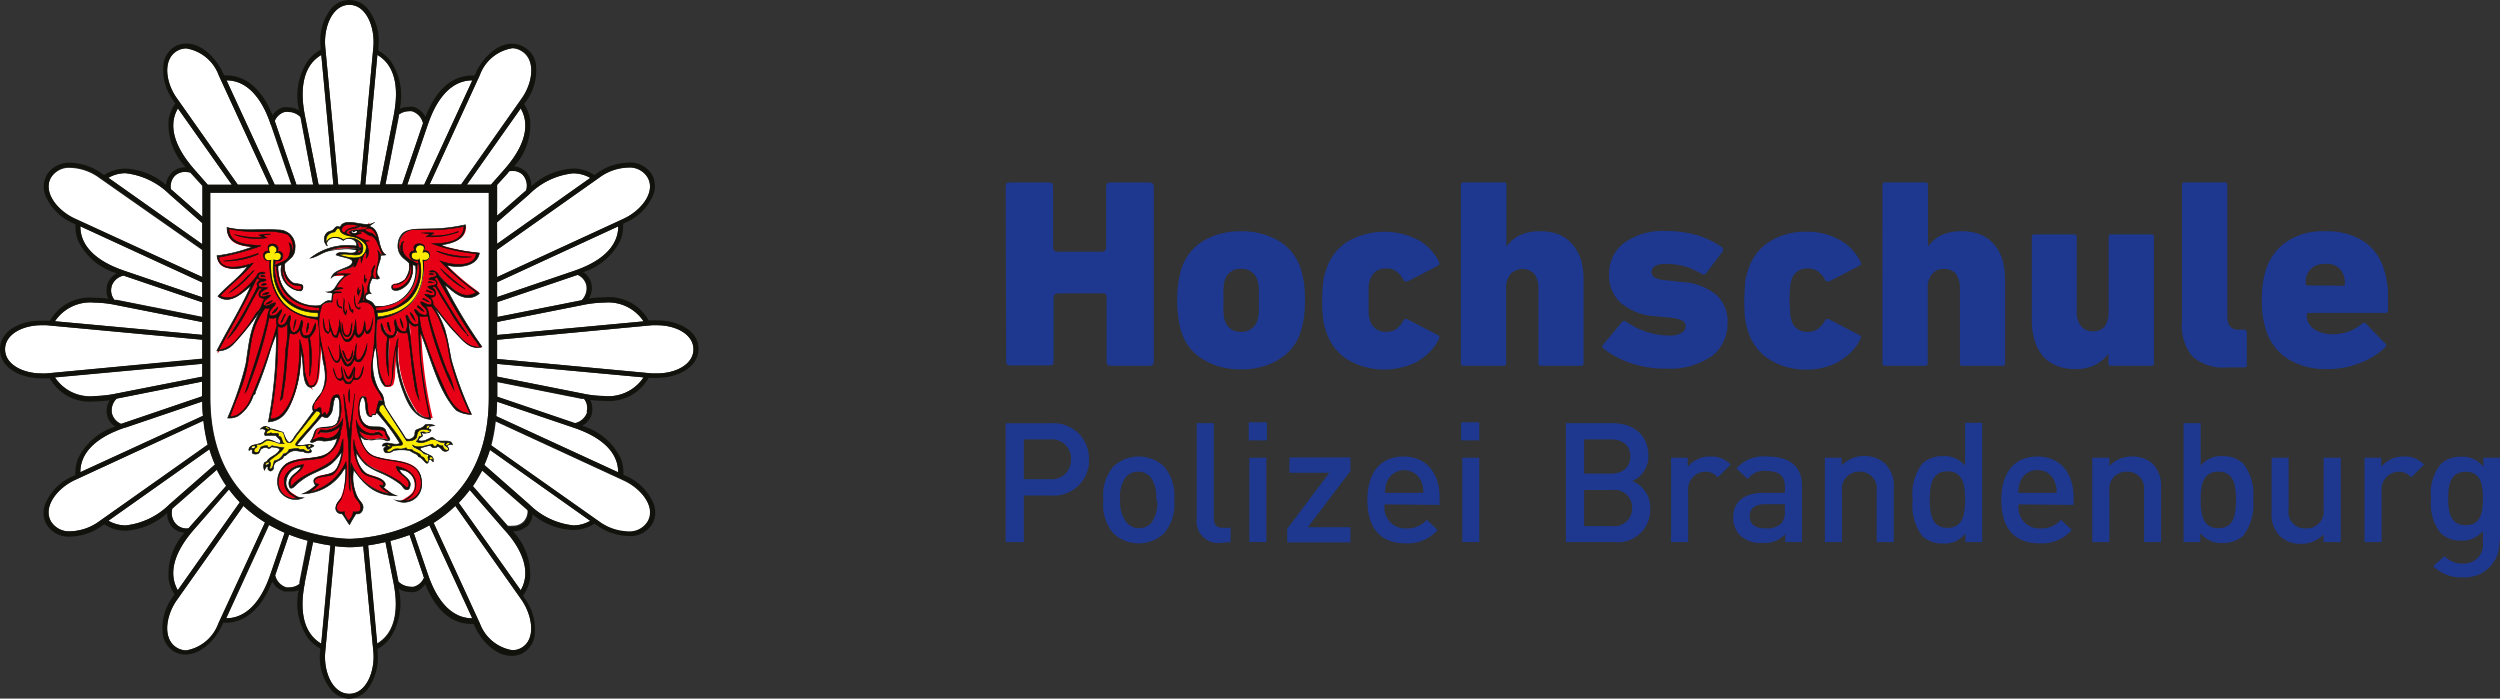 <svg id="Ebene_1" data-name="Ebene 1" xmlns="http://www.w3.org/2000/svg" viewBox="0 0 207.55 58"><rect x="0" y="0" width="207.55" height="58" fill="#333333" stroke="none"/><defs><style>.cls-1,.cls-2{fill:#1d388e;}.cls-1{fill-rule:evenodd;}.cls-3{fill:#fff;}.cls-4,.cls-8{fill:#12120d;}.cls-5,.cls-7{fill:#e70016;}.cls-5{stroke:#e70016;stroke-width:0.15px;}.cls-5,.cls-8{stroke-miterlimit:10;}.cls-6{fill:#ffec00;}.cls-8{stroke:#12120d;stroke-width:0.05px;}</style></defs><title>Zeichenfläche 29</title><path class="cls-1" d="M90.41,38.14a2.94,2.94,0,0,0-3.16-3H83.49V45H85V41.14h2.26a2.94,2.94,0,0,0,3.16-3Zm-1.5,0a1.58,1.58,0,0,1-1.75,1.64H85v-3.3h2.17a1.59,1.59,0,0,1,1.75,1.66Z"/><path class="cls-1" d="M97.48,41.5a3.71,3.71,0,0,0-.84-2.77,3.08,3.08,0,0,0-4.21,0,3.71,3.71,0,0,0-.83,2.77,3.69,3.69,0,0,0,.83,2.78,3.08,3.08,0,0,0,4.21,0,3.69,3.69,0,0,0,.84-2.78Zm-1.42,0a2.73,2.73,0,0,1-.49,1.93,1.41,1.41,0,0,1-1,.42,1.39,1.39,0,0,1-1-.42A2.73,2.73,0,0,1,93,41.5a2.73,2.73,0,0,1,.49-1.93,1.38,1.38,0,0,1,1-.41,1.4,1.4,0,0,1,1,.41,2.73,2.73,0,0,1,.49,1.93Z"/><path class="cls-1" d="M102.16,45V43.82h-.63c-.57,0-.76-.28-.76-.82V35.13H99.35v7.95a1.8,1.8,0,0,0,1.93,2Z"/><path class="cls-1" d="M105.13,45V38h-1.41V45Zm.05-8.44v-1.5h-1.51v1.5Z"/><polygon class="cls-1" points="112.11 45.03 112.11 43.77 108.58 43.77 112.11 39.11 112.11 37.98 107.05 37.98 107.05 39.25 110.36 39.25 106.86 43.91 106.86 45.03 112.11 45.03 112.11 45.03"/><path class="cls-1" d="M119.52,41.92v-.63c0-2-1.1-3.39-3-3.39s-3,1.32-3,3.6c0,2.68,1.41,3.61,3.17,3.61A3.3,3.3,0,0,0,119.35,44l-.9-.85a2.11,2.11,0,0,1-1.71.72,1.73,1.73,0,0,1-1.79-2Zm-1.4-1H115a2.17,2.17,0,0,1,.18-1,1.54,1.54,0,0,1,2.79,0,2.31,2.31,0,0,1,.2,1Z"/><path class="cls-1" d="M122.81,45V38H121.4V45Zm0-8.44v-1.5h-1.51v1.5Z"/><path class="cls-1" d="M137,42.24a2.36,2.36,0,0,0-1.49-2.3,2.24,2.24,0,0,0,1.34-2.1c0-1.66-1.16-2.71-3-2.71H130V45h4a2.68,2.68,0,0,0,3-2.79Zm-1.5-.07a1.47,1.47,0,0,1-1.63,1.51h-2.36v-3h2.36a1.46,1.46,0,0,1,1.63,1.5Zm-.15-4.27c0,.92-.66,1.42-1.62,1.42h-2.22V36.48h2.22c1,0,1.62.5,1.62,1.42Z"/><path class="cls-1" d="M143.68,38.57A2.17,2.17,0,0,0,142,37.9a2.34,2.34,0,0,0-1.88.85V38h-1.39V45h1.42V40.75a1.46,1.46,0,0,1,1.4-1.59,1.32,1.32,0,0,1,1.06.48l1.07-1.07Z"/><path class="cls-1" d="M149.6,45V40.32c0-1.6-1-2.42-2.91-2.42a2.92,2.92,0,0,0-2.53,1l.94.88a1.64,1.64,0,0,1,1.54-.68c1.1,0,1.54.43,1.54,1.32v.5h-1.86c-1.61,0-2.43.85-2.43,2a2.14,2.14,0,0,0,.55,1.51,2.46,2.46,0,0,0,1.89.64,2.31,2.31,0,0,0,1.88-.72V45Zm-1.42-2.54a1.45,1.45,0,0,1-.3,1,1.71,1.71,0,0,1-1.33.4c-.89,0-1.29-.36-1.29-1s.43-1,1.27-1h1.65v.57Z"/><path class="cls-1" d="M157.22,45v-4.5a2.59,2.59,0,0,0-.71-2,2.47,2.47,0,0,0-1.74-.64,2.52,2.52,0,0,0-1.88.79V38H151.5V45h1.42V40.74a1.41,1.41,0,0,1,1.46-1.58,1.38,1.38,0,0,1,1.42,1.58V45Z"/><path class="cls-1" d="M164.56,45v-9.9h-1.42v3.56a2.19,2.19,0,0,0-1.85-.79,2.4,2.4,0,0,0-1.71.63,4.17,4.17,0,0,0-.79,3,4.24,4.24,0,0,0,.79,3,2.42,2.42,0,0,0,1.72.62,2.17,2.17,0,0,0,1.87-.83V45Zm-1.42-3.53c0,1.25-.18,2.35-1.46,2.35s-1.47-1.1-1.47-2.35.19-2.34,1.47-2.34,1.46,1.09,1.46,2.34Z"/><path class="cls-1" d="M172.15,41.92v-.63c0-2-1.1-3.39-3-3.39s-3,1.32-3,3.6c0,2.68,1.4,3.61,3.17,3.61A3.32,3.32,0,0,0,172,44l-.9-.85a2.12,2.12,0,0,1-1.71.72,1.73,1.73,0,0,1-1.8-2Zm-1.41-1h-3.17a2.32,2.32,0,0,1,.18-1,1.48,1.48,0,0,1,1.41-.89,1.46,1.46,0,0,1,1.39.89,2.16,2.16,0,0,1,.19,1Z"/><path class="cls-1" d="M179.41,45v-4.5a2.59,2.59,0,0,0-.7-2A2.47,2.47,0,0,0,177,37.9a2.52,2.52,0,0,0-1.88.79V38H173.7V45h1.42V40.74a1.41,1.41,0,0,1,1.46-1.58A1.38,1.38,0,0,1,178,40.74V45Z"/><path class="cls-1" d="M187.05,41.5a4.17,4.17,0,0,0-.8-3,2.4,2.4,0,0,0-1.71-.63,2.16,2.16,0,0,0-1.84.79V35.13h-1.42V45h1.39v-.75a2.17,2.17,0,0,0,1.86.83,2.42,2.42,0,0,0,1.72-.62,4.24,4.24,0,0,0,.8-3Zm-1.42,0c0,1.25-.18,2.35-1.46,2.35s-1.47-1.1-1.47-2.35.19-2.34,1.47-2.34,1.46,1.09,1.46,2.34Z"/><path class="cls-1" d="M194.33,45V38h-1.42v4.3a1.41,1.41,0,0,1-1.46,1.57A1.37,1.37,0,0,1,190,42.28V38h-1.41v4.51a2.56,2.56,0,0,0,.7,2,2.43,2.43,0,0,0,1.74.64,2.52,2.52,0,0,0,1.88-.79V45Z"/><path class="cls-1" d="M201.25,38.57a2.16,2.16,0,0,0-1.68-.67,2.35,2.35,0,0,0-1.88.85V38H196.3V45h1.42V40.75a1.46,1.46,0,0,1,1.41-1.59,1.31,1.31,0,0,1,1.05.48l1.07-1.07Z"/><path class="cls-1" d="M207.55,45V38h-1.38v.75a2.16,2.16,0,0,0-1.85-.83,2.34,2.34,0,0,0-1.69.61,3.84,3.84,0,0,0-.8,2.86,3.85,3.85,0,0,0,.8,2.87,2.32,2.32,0,0,0,1.68.62,2.17,2.17,0,0,0,1.82-.8V45a1.58,1.58,0,0,1-1.65,1.79,2,2,0,0,1-1.53-.62L202,47a3.27,3.27,0,0,0,2.49.93,2.83,2.83,0,0,0,3-3Zm-1.42-3.62c0,1.12-.15,2.22-1.43,2.22s-1.45-1.1-1.45-2.22.17-2.21,1.45-2.21,1.43,1.1,1.43,2.21Z"/><path class="cls-1" d="M106.17,29.83A4,4,0,0,0,108,27.48a10,10,0,0,0,.27-1.23,10.85,10.85,0,0,0,.07-1.32,11.83,11.83,0,0,0-.07-1.37,11,11,0,0,0-.27-1.21A4.18,4.18,0,0,0,106.17,20,6.07,6.07,0,0,0,103,19.2,6,6,0,0,0,99.9,20a4.24,4.24,0,0,0-1.84,2.37,7.61,7.61,0,0,0-.24,1.21,8.52,8.52,0,0,0-.09,1.37,7.83,7.83,0,0,0,.09,1.32,7.23,7.23,0,0,0,.24,1.23,4.1,4.1,0,0,0,1.84,2.35,5.83,5.83,0,0,0,3.13.81,5.89,5.89,0,0,0,3.14-.81Zm-4.48-3.2a2.76,2.76,0,0,1-.11-.67,8.27,8.27,0,0,1,0-1,8.77,8.77,0,0,1,0-1.05,2.84,2.84,0,0,1,.11-.68,1.31,1.31,0,0,1,1.34-.91,1.33,1.33,0,0,1,1.35.91,3.42,3.42,0,0,1,.13.68c0,.24,0,.58,0,1.05s0,.8,0,1a3.32,3.32,0,0,1-.13.67,1.34,1.34,0,0,1-1.35.92,1.32,1.32,0,0,1-1.34-.92Z"/><path class="cls-1" d="M117.79,29.92a4.17,4.17,0,0,0,1.68-1.79.22.22,0,0,0-.09-.31l-2.51-1.3a.61.61,0,0,0-.18-.05.18.18,0,0,0-.16.12,2.32,2.32,0,0,1-.62.73,1.46,1.46,0,0,1-.85.23,1.3,1.3,0,0,1-1.32-.94,2.43,2.43,0,0,1-.12-.63c0-.25,0-.58,0-1.05s0-.85,0-1.1a2.11,2.11,0,0,1,.12-.6,1.29,1.29,0,0,1,1.32-.94,1.46,1.46,0,0,1,.85.22,2.38,2.38,0,0,1,.62.74.17.17,0,0,0,.16.11.58.58,0,0,0,.18,0l2.51-1.3a.24.24,0,0,0,.09-.32,4.23,4.23,0,0,0-1.68-1.79,6.13,6.13,0,0,0-5.89.09,4.22,4.22,0,0,0-1.81,2.4,4.1,4.1,0,0,0-.25,1.07,12.41,12.41,0,0,0-.07,1.46,11.54,11.54,0,0,0,.07,1.43,4.28,4.28,0,0,0,.25,1.08,4.19,4.19,0,0,0,1.81,2.39,6.06,6.06,0,0,0,5.89.09Z"/><path class="cls-1" d="M131.24,30.37c.16,0,.23-.07.23-.23V23.27a6.74,6.74,0,0,0-.2-1.66,3.78,3.78,0,0,0-.68-1.27,3,3,0,0,0-1.11-.85,4,4,0,0,0-1.62-.29,3.71,3.71,0,0,0-1.72.35,3,3,0,0,0-1.08.92h0v-5.1c0-.16-.07-.23-.22-.23H121.5c-.15,0-.22.07-.22.23V30.14c0,.16.07.23.22.23h3.32c.15,0,.22-.07.22-.23V23.92a1.7,1.7,0,0,1,.36-1.16,1.37,1.37,0,0,1,2,0,2,2,0,0,1,.32,1.16v6.22c0,.16.06.23.22.23Z"/><path class="cls-1" d="M142.08,29.61a3.44,3.44,0,0,0,1.34-2.76,3,3,0,0,0-.85-2.3,4.89,4.89,0,0,0-3-1.14l-1.21-.14a2.31,2.31,0,0,1-1-.24.54.54,0,0,1-.24-.45.58.58,0,0,1,.29-.5,1.69,1.69,0,0,1,.85-.17,5.64,5.64,0,0,1,1.66.22,6.32,6.32,0,0,1,1.39.63.25.25,0,0,0,.33-.07L143,20.9c.07-.14.07-.25,0-.34a7.31,7.31,0,0,0-2-1,9.05,9.05,0,0,0-2.71-.38,5.47,5.47,0,0,0-3.47,1,3.15,3.15,0,0,0-1.23,2.6,3,3,0,0,0,1,2.39,4.84,4.84,0,0,0,2.77,1.08l1.21.11a3.29,3.29,0,0,1,1.12.27.52.52,0,0,1,.25.45.67.67,0,0,1-.34.56,1.93,1.93,0,0,1-1,.22A6.37,6.37,0,0,1,135,26.7a.23.23,0,0,0-.31,0l-1.59,1.9c-.11.12-.09.21,0,.32a7.08,7.08,0,0,0,2.17,1.18,8.37,8.37,0,0,0,3,.5,6.05,6.05,0,0,0,3.78-1Z"/><path class="cls-1" d="M152.78,29.92a4.05,4.05,0,0,0,1.68-1.79.21.21,0,0,0-.09-.31l-2.5-1.3a.7.7,0,0,0-.18-.05.17.17,0,0,0-.16.12,2.22,2.22,0,0,1-.63.73,1.42,1.42,0,0,1-.85.23,1.3,1.3,0,0,1-1.32-.94,2.1,2.1,0,0,1-.11-.63c0-.25-.05-.58-.05-1.05s0-.85.05-1.1a1.84,1.84,0,0,1,.11-.6,1.3,1.3,0,0,1,1.32-.94,1.42,1.42,0,0,1,.85.22,2.26,2.26,0,0,1,.63.74.16.16,0,0,0,.16.11.65.65,0,0,0,.18,0l2.5-1.3a.22.22,0,0,0,.09-.32,4.11,4.11,0,0,0-1.68-1.79,5.44,5.44,0,0,0-2.84-.71,5.51,5.51,0,0,0-3,.8,4.23,4.23,0,0,0-1.82,2.4,5.1,5.1,0,0,0-.25,1.07c0,.41-.06.9-.06,1.46a14.26,14.26,0,0,0,.06,1.43,5.36,5.36,0,0,0,.25,1.08,4.21,4.21,0,0,0,1.82,2.39,5.52,5.52,0,0,0,3,.81,5.44,5.44,0,0,0,2.84-.72Z"/><path class="cls-1" d="M166.24,30.37c.16,0,.22-.07.22-.23V23.27a6.3,6.3,0,0,0-.2-1.66,3.76,3.76,0,0,0-.67-1.27,3,3,0,0,0-1.12-.85,3.93,3.93,0,0,0-1.61-.29,3.73,3.73,0,0,0-1.73.35,3,3,0,0,0-1.07.92h0v-5.1c0-.16-.07-.23-.23-.23H156.5c-.16,0-.22.07-.22.23V30.14c0,.16.06.23.22.23h3.31c.16,0,.23-.07.23-.23V23.92a1.7,1.7,0,0,1,.36-1.16,1.17,1.17,0,0,1,1-.43,1.2,1.2,0,0,1,1,.43,2,2,0,0,1,.31,1.16v6.22c0,.16.07.23.23.23Z"/><path class="cls-1" d="M178.6,30.37c.16,0,.22-.07.22-.23V19.69c0-.16-.06-.23-.22-.23h-3.31c-.16,0-.23.07-.23.23v6.22a2,2,0,0,1-.31,1.17,1.18,1.18,0,0,1-1,.42,1.15,1.15,0,0,1-1-.45,1.78,1.78,0,0,1-.34-1.14V19.69c0-.16-.07-.23-.22-.23H168.9c-.15,0-.22.07-.22.23v6.87a5.61,5.61,0,0,0,.22,1.64,3.53,3.53,0,0,0,.65,1.3,3,3,0,0,0,1.1.82,3.79,3.79,0,0,0,1.61.32,3.56,3.56,0,0,0,1.7-.36,3.15,3.15,0,0,0,1.08-.92h0v.78c0,.16.07.23.23.23Z"/><path class="cls-1" d="M186.3,30.5c.16,0,.23-.06.23-.22V27.59c0-.15-.07-.22-.23-.22h-.47c-.6,0-.92-.36-.92-1.08V15.37c0-.16-.06-.23-.22-.23h-3.31c-.16,0-.23.07-.23.23v11.3a4,4,0,0,0,.88,2.94,3.91,3.91,0,0,0,2.91.89Z"/><path class="cls-1" d="M195.91,30.14A5.87,5.87,0,0,0,198,28.85a.38.38,0,0,0,.11-.18.17.17,0,0,0-.09-.16l-1.59-1.63a.21.21,0,0,0-.34,0,3.74,3.74,0,0,1-2.44.87,2.85,2.85,0,0,1-1.34-.31,1.49,1.49,0,0,1-.76-.88.79.79,0,0,1-.05-.22c0-.07,0-.16,0-.23a.12.12,0,0,1,.13-.13H198c.16,0,.25-.07.25-.22,0-.47,0-.9,0-1.26s0-.65-.07-.92a6.24,6.24,0,0,0-.11-.69,3.46,3.46,0,0,0-.16-.54,4.21,4.21,0,0,0-1.7-2.33A5.64,5.64,0,0,0,193,19.2a5.35,5.35,0,0,0-3.09.82,4.36,4.36,0,0,0-1.79,2.38,6,6,0,0,0-.25,1.05,9,9,0,0,0-.09,1.48,8.38,8.38,0,0,0,.09,1.43,8.52,8.52,0,0,0,.27,1.08,4.31,4.31,0,0,0,1.79,2.35,5.88,5.88,0,0,0,3.29.85,6.86,6.86,0,0,0,2.69-.5Zm-4.35-6.44c-.09,0-.13-.05-.13-.14a2.18,2.18,0,0,1,0-.38c0-.11.05-.2.07-.29a1.43,1.43,0,0,1,.56-.74,1.75,1.75,0,0,1,1-.24,1.4,1.4,0,0,1,1.52,1,1.74,1.74,0,0,1,.09.67c0,.09,0,.14-.13.14Z"/><path class="cls-2" d="M83.49,15.67c0-.49,0-.52.51-.52h2.9c.49,0,.53,0,.53.55,0,1.6,0,3.19,0,4.79,0,.33.11.41.42.41,1.19,0,2.38,0,3.56,0,.33,0,.43-.12.42-.43,0-1.58,0-3.16,0-4.75,0-.53,0-.57.58-.57h2.9c.39,0,.48.08.48.46V29.89c0,.41-.06.48-.46.48h-3c-.41,0-.46-.05-.46-.47v-5c0-.54,0-.55-.55-.55-1.14,0-2.28,0-3.42,0-.31,0-.43.11-.43.43,0,1.69,0,3.38,0,5.06,0,.47,0,.5-.5.5h-2.8c-.64,0-.64,0-.64-.63Z"/><path class="cls-3" d="M17.24,15.33h2L14.77,9c-1.17,2,.62,4.22,1.36,5.07Z"/><path class="cls-3" d="M24.61,15.33H26L24.93,9.7h0a1.47,1.47,0,0,0-1-.44,1,1,0,0,0-.29,0h0a1.29,1.29,0,0,0-.84.76l.07.19Z"/><path class="cls-3" d="M14.32,15.82,16.79,18V15.43l-1-1.1h0a2.18,2.18,0,0,0-.42-.05,1.21,1.21,0,0,0-.89.34,1.29,1.29,0,0,0-.34,1.08Z"/><path class="cls-3" d="M19.74,15.33h2.6L18.16,6.25A3.47,3.47,0,0,0,15.47,4a1.49,1.49,0,0,0-.76.2h0c-1.23.71-1,2.67,0,4Z"/><path class="cls-3" d="M24.18,15.33l-1.69-4.95c-.35-1.06-1.37-3.7-3.69-3.71l4,8.66Z"/><path class="cls-3" d="M26.45,15.33h1.22l-1-10.77c-2,1.17-1.57,4-1.36,5.06Z"/><path class="cls-3" d="M16.79,26.74,9.62,25.32a9.61,9.61,0,0,0-1.81-.2,3.53,3.53,0,0,0-3.25,1.55L16.79,27.8Z"/><path class="cls-3" d="M9.51,24.89l.19,0,7.09,1.41V25.1l-6.54-2.22h0a1.34,1.34,0,0,0-1,.91h0A1.25,1.25,0,0,0,9.51,24.89Z"/><path class="cls-3" d="M16.79,18.52l-2.73-2.4a6.18,6.18,0,0,0-3.63-1.74A2.82,2.82,0,0,0,9,14.76l7.79,5.51Z"/><path class="cls-3" d="M16.79,28.21,3.87,27l-.45,0c-1.5,0-3,.73-3,2h0c0,1.27,1.52,2,3,2a3.39,3.39,0,0,0,.45,0l12.92-1.2Z"/><path class="cls-3" d="M16.79,20.77l-8.56-6a4.29,4.29,0,0,0-2.38-.83,1.75,1.75,0,0,0-1.61.81c-.71,1.21.52,2.78,2,3.45L16.79,23Z"/><path class="cls-3" d="M16.79,24.68V23.45L6.67,18.79c0,2.33,2.64,3.35,3.71,3.71Z"/><path class="cls-3" d="M33.39,15.33l1.73-5.08v0a1.35,1.35,0,0,0-.91-1,1,1,0,0,0-.3,0,1.36,1.36,0,0,0-.8.28,1.18,1.18,0,0,1,0,.2L32,15.33Z"/><path class="cls-3" d="M28.08,15.33h1.85L31,3.87C31.14,2.24,30.41.4,29,.4h0c-1.4,0-2.14,1.84-2,3.47Z"/><path class="cls-3" d="M41.27,23l10.48-4.82c1.49-.68,2.72-2.24,2-3.45h0a1.73,1.73,0,0,0-1.61-.81,4.22,4.22,0,0,0-2.37.82l-8.51,6Z"/><path class="cls-3" d="M41.27,20.24,49,14.77a2.88,2.88,0,0,0-1.44-.38,6.06,6.06,0,0,0-3.63,1.74l-2.67,2.33Z"/><path class="cls-3" d="M47.94,22.82l-.19.06-6.48,2.2v1.24l7-1.39h0a1.39,1.39,0,0,0,.39-1.28A1.26,1.26,0,0,0,47.94,22.82Z"/><path class="cls-3" d="M42.31,14.17c0,.05-.09.1-.13.16l-.91,1v2.57l2.41-2.1h0a1.35,1.35,0,0,0-.29-1.3h0a1.23,1.23,0,0,0-.9-.35Z"/><path class="cls-3" d="M41.27,26.73v1.08l12.16-1.13a3.51,3.51,0,0,0-3.25-1.56,9.59,9.59,0,0,0-1.8.2Z"/><path class="cls-3" d="M41.27,24.66l6.35-2.16c1.06-.36,3.7-1.38,3.71-3.71L41.27,23.43Z"/><path class="cls-3" d="M38.76,15.33h2l1.12-1.27c.73-.84,2.51-3,1.35-5.06Z"/><path class="cls-3" d="M16.79,31.26V30.19L4.56,31.32a3.51,3.51,0,0,0,3.25,1.56,9.61,9.61,0,0,0,1.81-.2Z"/><path class="cls-3" d="M31.55,15.33l1.13-5.71c.21-1.1.66-3.89-1.35-5.06l-1,10.77Z"/><path class="cls-3" d="M35.22,15.33l4-8.66c-2.33,0-3.35,2.65-3.71,3.71l-1.69,4.95Z"/><path class="cls-3" d="M38.26,15.33l5-7.1c1-1.33,1.24-3.29,0-4A1.5,1.5,0,0,0,42.54,4a3.46,3.46,0,0,0-2.69,2.22l-4.18,9.08Z"/><path class="cls-3" d="M41.16,35a13.47,13.47,0,0,1-.37,2h0l9,6.35a4.28,4.28,0,0,0,2.39.82,1.75,1.75,0,0,0,1.61-.81h0c.71-1.21-.52-2.77-2-3.45L41.16,35Z"/><path class="cls-3" d="M40.21,38.6h0l3.73,3.28a6.12,6.12,0,0,0,3.63,1.74A2.81,2.81,0,0,0,49,43.24l-8.32-5.89A12.35,12.35,0,0,1,40.21,38.6Z"/><path class="cls-3" d="M43.68,42.18,40,39c-.18.36-.37.71-.58,1l-.2.3,2.93,3.34h0a2,2,0,0,0,.41,0,1.21,1.21,0,0,0,.89-.34h0a1.26,1.26,0,0,0,.33-1.08Z"/><path class="cls-3" d="M39,40.68a11.56,11.56,0,0,1-.92,1.07L43.23,49c1.16-2-.62-4.22-1.36-5.06Z"/><path class="cls-3" d="M37.8,42A11.28,11.28,0,0,1,36,43.41l3.84,8.35A3.48,3.48,0,0,0,42.53,54a1.49,1.49,0,0,0,.76-.2h0c1.22-.7.93-2.67,0-4Z"/><path class="cls-3" d="M34,44.41h0a15.11,15.11,0,0,1-1.58.51l.67,3.38h0a1.5,1.5,0,0,0,1,.43,1,1,0,0,0,.29,0h0a1.28,1.28,0,0,0,.83-.76c0-.06,0-.12-.07-.19Z"/><path class="cls-3" d="M35.36,43.77c-.34.18-.68.34-1,.49l1.15,3.36c.36,1.06,1.37,3.71,3.71,3.71l-3.56-7.72Z"/><path class="cls-3" d="M54.57,27l-.44,0L41.27,28.21V29.8L54.13,31l.44,0c1.5,0,3-.73,3-2S56.07,27,54.57,27Z"/><path class="cls-3" d="M41.27,33.35c0,.41,0,.81-.07,1.2l10.12,4.66c0-2.33-2.64-3.35-3.71-3.71Z"/><path class="cls-3" d="M48.49,33.12l-.19,0-7-1.39v1.23l6.47,2.2h0a1.37,1.37,0,0,0,1-.91h0A1.23,1.23,0,0,0,48.49,33.12Z"/><path class="cls-3" d="M41.27,31.27l7.11,1.41a8.73,8.73,0,0,0,1.8.2,3.51,3.51,0,0,0,3.25-1.55L41.27,30.21Z"/><path class="cls-3" d="M22.71,43.77l-.36-.19-3.56,7.75c2.33,0,3.34-2.65,3.7-3.71l1.16-3.39C23.33,44.09,23,43.94,22.71,43.77Z"/><path class="cls-3" d="M19.92,41.7a11.57,11.57,0,0,1-.9-1.07h0l-2.9,3.31c-.73.84-2.51,3-1.36,5.06Z"/><path class="cls-3" d="M17.84,38.56a9.89,9.89,0,0,1-.46-1.26L9,43.23a2.89,2.89,0,0,0,1.44.39,6.12,6.12,0,0,0,3.63-1.75l3.78-3.31Z"/><path class="cls-3" d="M15.69,43.83l.13-.16,3-3.38L18.61,40A10.43,10.43,0,0,1,18,39h0l-3.69,3.23h0a1.34,1.34,0,0,0,.3,1.29h0a1.23,1.23,0,0,0,.9.35Z"/><path class="cls-3" d="M16.79,33.32,10.37,35.5c-1.06.36-3.7,1.38-3.7,3.7l10.18-4.69C16.82,34.12,16.8,33.72,16.79,33.32Z"/><path class="cls-3" d="M17.26,36.89a14.65,14.65,0,0,1-.36-2L6.25,39.84c-1.49.68-2.72,2.24-2,3.46a1.77,1.77,0,0,0,1.62.81,4.29,4.29,0,0,0,2.38-.83l9-6.39Z"/><path class="cls-3" d="M10.06,35.18l.18-.06,6.55-2.23V31.67L9.7,33.08h0a1.36,1.36,0,0,0-.39,1.27h0A1.29,1.29,0,0,0,10.06,35.18Z"/><path class="cls-3" d="M30.16,45.35c-.57.06-1,.08-1.1.08H29c-.14,0-.57,0-1.18-.09h0L27,54.13c-.16,1.62.58,3.47,2,3.47h0c1.4,0,2.14-1.85,2-3.47Z"/><path class="cls-3" d="M27.42,45.28c-.42-.06-.91-.15-1.44-.28h0l-.67,3.38c-.22,1.1-.65,3.88,1.35,5.06l.76-8.16Z"/><path class="cls-3" d="M32,45a14.57,14.57,0,0,1-1.45.28h0l.75,8.14c2-1.17,1.57-4,1.36-5.06Z"/><path class="cls-3" d="M24,44.38h0l-1.15,3.37h0a1.36,1.36,0,0,0,.92,1,1,1,0,0,0,.3,0,1.36,1.36,0,0,0,.79-.28,1.42,1.42,0,0,1,0-.2l.67-3.4A12.52,12.52,0,0,1,24,44.38Z"/><path class="cls-3" d="M20.21,42h0l-5.5,7.78c-1,1.33-1.23,3.29,0,4a1.53,1.53,0,0,0,.76.21,3.49,3.49,0,0,0,2.69-2.22L22,43.37A11.28,11.28,0,0,1,20.21,42Z"/><path class="cls-3" d="M29,16H17.47V33c0,11.46,11,11.72,11.56,11.73S40.58,44.47,40.58,33V16H29Z"/><path class="cls-4" d="M54.57,26.6a3.85,3.85,0,0,0-.48,0l-.23,0a3.79,3.79,0,0,0-3.68-1.92,10,10,0,0,0-1.3.1,1.61,1.61,0,0,0,.21-1.27,1.58,1.58,0,0,0-.67-.92,5.13,5.13,0,0,0,3.11-2.69,3.5,3.5,0,0,0,.2-1.33l.19-.09a4.3,4.3,0,0,0,2.34-2.37,2,2,0,0,0-.13-1.61l0,0a2.13,2.13,0,0,0-2-1,4.64,4.64,0,0,0-2.61.91l-.17.12a3.22,3.22,0,0,0-1.8-.54,5.68,5.68,0,0,0-3.44,1.46,1.64,1.64,0,0,0-.43-1.18l0,0a1.64,1.64,0,0,0-1-.46A5.08,5.08,0,0,0,44,9.89a3.12,3.12,0,0,0-.49-1.25l.13-.17a4.37,4.37,0,0,0,.84-3.23,2,2,0,0,0-1-1.35,1.92,1.92,0,0,0-1-.26C41.2,3.63,40,4.9,39.48,6.09l-.09.18h-.18c-1.67,0-3,1.15-3.89,3.42a1.65,1.65,0,0,0-1-.82,1.4,1.4,0,0,0-.41,0,1.8,1.8,0,0,0-.72.16,5.12,5.12,0,0,0-.78-4,3.26,3.26,0,0,0-1-.83l0-.21A4.35,4.35,0,0,0,30.5.69,2,2,0,0,0,29,0h0a2,2,0,0,0-1.49.69,4.35,4.35,0,0,0-.89,3.22l0,.21A3.42,3.42,0,0,0,25.59,5a5.2,5.2,0,0,0-.76,4.16,1.76,1.76,0,0,0-.89-.25,1.34,1.34,0,0,0-.35,0l-.07,0a1.53,1.53,0,0,0-.89.65c-1.11-2.71-2.68-3.3-3.84-3.3h-.18l-.09-.19c-.53-1.18-1.71-2.45-3-2.45a1.94,1.94,0,0,0-1,.24l0,0a2,2,0,0,0-.93,1.34,4.33,4.33,0,0,0,.85,3.23l.11.16A3.48,3.48,0,0,0,14,9.89a5.19,5.19,0,0,0,1.42,4h0a1.61,1.61,0,0,0-1.17.45,1.65,1.65,0,0,0-.47,1A5.56,5.56,0,0,0,10.43,14a3.24,3.24,0,0,0-1.79.53l-.18-.12a4.62,4.62,0,0,0-2.61-.9,2.15,2.15,0,0,0-1.91.93.42.42,0,0,0-.1.17,2,2,0,0,0-.1,1.55,4.34,4.34,0,0,0,2.34,2.38l.19.09a3.31,3.31,0,0,0,.2,1.33,5.16,5.16,0,0,0,3.22,2.73,1.65,1.65,0,0,0-.81,1,.43.43,0,0,0,0,.05A1.6,1.6,0,0,0,9,24.8a8.42,8.42,0,0,0-1.18-.08,3.79,3.79,0,0,0-3.68,1.91l-.22,0-.49,0C1.76,26.59,0,27.43,0,29s1.76,2.41,3.42,2.41a3.91,3.91,0,0,0,.49,0l.22,0a3.79,3.79,0,0,0,3.68,1.92,10,10,0,0,0,1.3-.1,1.59,1.59,0,0,0-.21,1.26.43.43,0,0,0,0,.05,1.65,1.65,0,0,0,.66.88,5.11,5.11,0,0,0-3.1,2.69,3.29,3.29,0,0,0-.2,1.33l-.19.08a4.34,4.34,0,0,0-2.34,2.38,2,2,0,0,0,.14,1.65,2.16,2.16,0,0,0,2,1,4.7,4.7,0,0,0,2.61-.9l.17-.12a3.29,3.29,0,0,0,1.8.53,5.68,5.68,0,0,0,3.43-1.46,1.65,1.65,0,0,0,.44,1.19l0,0a1.61,1.61,0,0,0,1,.44A5.14,5.14,0,0,0,14,48.11a3.16,3.16,0,0,0,.49,1.24l-.13.18a4.36,4.36,0,0,0-.83,3.23,2,2,0,0,0,.93,1.34l0,0a1.87,1.87,0,0,0,.93.24c1.33,0,2.52-1.27,3.06-2.45l.09-.19h.17c1.18,0,2.78-.61,3.89-3.42a1.67,1.67,0,0,0,1,.82,1.84,1.84,0,0,0,.41,0A1.75,1.75,0,0,0,24.8,49a5.1,5.1,0,0,0,.78,4,3.24,3.24,0,0,0,1,.83l0,.22a4.29,4.29,0,0,0,.9,3.21A2,2,0,0,0,29,58H29a2,2,0,0,0,1.45-.69,4.37,4.37,0,0,0,.89-3.22l0-.21a3.3,3.3,0,0,0,1-.84,5.18,5.18,0,0,0,.76-4.15,1.77,1.77,0,0,0,.89.26,1.49,1.49,0,0,0,.36,0l.09,0a1.62,1.62,0,0,0,.86-.65c.9,2.19,2.19,3.3,3.84,3.3h.18l.09.2c.53,1.17,1.71,2.45,3.05,2.45a1.89,1.89,0,0,0,1-.26l0,0a2,2,0,0,0,.91-1.32,4.36,4.36,0,0,0-.84-3.24l-.12-.17A3.22,3.22,0,0,0,44,48.11a5.17,5.17,0,0,0-1.41-4h0a1.67,1.67,0,0,0,1.12-.4h0l.05,0h0a1.54,1.54,0,0,0,.46-1A5.56,5.56,0,0,0,47.57,44a3.28,3.28,0,0,0,1.79-.53l.17.13a4.73,4.73,0,0,0,2.62.9,2.13,2.13,0,0,0,2-1s0,0,0,0a2,2,0,0,0,.14-1.62,4.33,4.33,0,0,0-2.35-2.38l-.19-.09a3.1,3.1,0,0,0-.2-1.32,5.15,5.15,0,0,0-3.22-2.74,1.64,1.64,0,0,0,.81-1,.25.25,0,0,0,0-.07A1.6,1.6,0,0,0,49,33.2a8.38,8.38,0,0,0,1.17.08,3.78,3.78,0,0,0,3.68-1.91l.23,0a3.85,3.85,0,0,0,.48,0c1.66,0,3.43-.84,3.43-2.41S56.23,26.6,54.57,26.6Zm-4.39-1.48a3.51,3.51,0,0,1,3.25,1.56L41.27,27.81V26.73l7.11-1.41A9.59,9.59,0,0,1,50.18,25.12ZM41.27,33v0Zm7.43-9.36a1.39,1.39,0,0,1-.39,1.28h0l-7,1.39V25.08l6.48-2.2.19-.06A1.26,1.26,0,0,1,48.7,23.65ZM47.62,22.5l-6.35,2.16V23.43l10.06-4.64C51.32,21.12,48.68,22.14,47.62,22.5Zm2.16-7.78a4.22,4.22,0,0,1,2.37-.82,1.73,1.73,0,0,1,1.61.81h0c.71,1.21-.52,2.77-2,3.45L41.27,23V20.74Zm-2.21-.33a2.88,2.88,0,0,1,1.44.38l-7.74,5.47V18.46l2.67-2.33A6.06,6.06,0,0,1,47.57,14.39Zm-4.18.12h0a1.35,1.35,0,0,1,.29,1.3h0l-2.41,2.1V15.36l.91-1c0-.06.09-.11.13-.16h.18A1.23,1.23,0,0,1,43.39,14.51Zm-1.51-.45-1.12,1.27h-2L43.23,9C44.39,11,42.61,13.22,41.88,14.06ZM40.73,37.14ZM29,44.74c-.6,0-11.56-.27-11.56-11.73V16H40.58V33C40.58,44.47,29.63,44.73,29,44.74Zm10.1-4.24v0Zm.72-34.25A3.46,3.46,0,0,1,42.54,4a1.5,1.5,0,0,1,.76.21c1.22.7.94,2.66,0,4l-5,7.1H35.67ZM35.5,10.38c.36-1.06,1.38-3.7,3.71-3.71l-4,8.66H33.81ZM33.11,9.5a1.36,1.36,0,0,1,.8-.28,1,1,0,0,1,.3,0,1.35,1.35,0,0,1,.91,1v0l-1.73,5.08H32L33.07,9.7A1.18,1.18,0,0,0,33.11,9.5Zm-.43.12-1.13,5.71H30.33l1-10.77C33.34,5.73,32.89,8.52,32.68,9.62ZM29,.4h0c1.4,0,2.13,1.84,2,3.47L29.93,15.33H28.08L27,3.87C26.86,2.24,27.6.4,29,.4ZM26.68,4.56l1,10.77H26.45L25.32,9.62C25.11,8.52,24.67,5.73,26.68,4.56Zm-3,4.74h0a1,1,0,0,1,.29,0,1.47,1.47,0,0,1,1,.44h0L26,15.33H24.61l-1.73-5.08-.07-.19A1.29,1.29,0,0,1,23.65,9.3Zm-1.16,1.08,1.69,4.95h-1.4l-4-8.66C21.12,6.68,22.14,9.32,22.49,10.38ZM14.71,4.23h0a1.49,1.49,0,0,1,.76-.2,3.47,3.47,0,0,1,2.69,2.22l4.18,9.08h-2.6l-5-7.1C13.76,6.9,13.48,4.94,14.71,4.23ZM14.77,9l4.48,6.34h-2l-1.11-1.27C15.39,13.21,13.6,11,14.77,9Zm2.1,25.74s0-.1,0-.15S16.87,34.68,16.87,34.73ZM14.51,14.61a1.21,1.21,0,0,1,.89-.34,2.18,2.18,0,0,1,.42.05h0l1,1.1V18l-2.47-2.16-.15-.13A1.29,1.29,0,0,1,14.51,14.61Zm-4.08-.23a6.18,6.18,0,0,1,3.63,1.74l2.73,2.4v1.75L9,14.76A2.82,2.82,0,0,1,10.43,14.38ZM6.25,18.15c-1.49-.67-2.72-2.24-2-3.45a1.75,1.75,0,0,1,1.61-.81,4.29,4.29,0,0,1,2.38.83l8.56,6V23Zm.42.64,10.12,4.66v1.23L10.38,22.5C9.31,22.14,6.67,21.12,6.67,18.79Zm2.59,5h0a1.34,1.34,0,0,1,1-.91h0l6.54,2.22v1.23L9.7,24.92l-.19,0a1.25,1.25,0,0,1-.24-1.11ZM7.81,25.12a9.61,9.61,0,0,1,1.81.2l7.17,1.42V27.8L4.56,26.67A3.53,3.53,0,0,1,7.81,25.12ZM3.87,31a3.39,3.39,0,0,1-.45,0c-1.5,0-3-.73-3-2h0c0-1.28,1.52-2,3-2l.45,0,12.92,1.2v1.57Zm3.94,1.9a3.51,3.51,0,0,1-3.25-1.56l12.23-1.13v1.07L9.62,32.68A9.61,9.61,0,0,1,7.81,32.88Zm1.48,1.47h0a1.36,1.36,0,0,1,.39-1.27h0l7.09-1.41v1.22l-6.55,2.23-.18.06A1.29,1.29,0,0,1,9.29,34.35Zm1.08,1.15,6.42-2.18c0,.4,0,.8.06,1.19L6.67,39.2C6.67,36.88,9.31,35.86,10.37,35.5ZM8.23,43.28a4.29,4.29,0,0,1-2.38.83,1.77,1.77,0,0,1-1.62-.81c-.7-1.22.53-2.78,2-3.46l10.65-4.9a14.65,14.65,0,0,0,.36,2h0Zm9.09-6.18h0Zm-6.89,6.52A2.89,2.89,0,0,1,9,43.23l8.39-5.93a9.89,9.89,0,0,0,.46,1.26h0l-3.78,3.31A6.12,6.12,0,0,1,10.43,43.62Zm4.18-.13h0a1.34,1.34,0,0,1-.3-1.29h0L18,39h0a10.43,10.43,0,0,0,.6,1.09l.17.25-3,3.38-.13.16h-.18A1.23,1.23,0,0,1,14.61,43.49Zm3.31-4.73Zm-1.8,5.18L19,40.63h0a11.57,11.57,0,0,0,.9,1.07L14.76,49C13.61,47,15.39,44.78,16.12,43.94Zm2,7.81A3.49,3.49,0,0,1,15.46,54a1.53,1.53,0,0,1-.76-.21c-1.22-.7-.94-2.66,0-4L20.21,42h0A11.28,11.28,0,0,0,22,43.37h0Zm1.91-9.91h0Zm2.12,1.64h0Zm.31,4.14c-.36,1.06-1.37,3.7-3.7,3.71l3.56-7.75.36.19c.31.17.62.32.94.46Zm2.39.88a1.36,1.36,0,0,1-.79.28,1,1,0,0,1-.3,0,1.36,1.36,0,0,1-.92-1h0L24,44.38h0a12.52,12.52,0,0,0,1.57.52l-.67,3.4A1.42,1.42,0,0,0,24.88,48.5Zm-1.05-4.2h0Zm1.48,4.08L26,45h0c.53.13,1,.22,1.44.28h0l-.76,8.16C24.66,52.26,25.09,49.48,25.31,48.38ZM25.78,45h0ZM29,57.6h0c-1.4,0-2.14-1.85-2-3.47l.81-8.79h0c.61.07,1,.08,1.18.09h.06c.14,0,.53,0,1.1-.08L31,54.13C31.14,55.75,30.4,57.6,29,57.6ZM27.52,45.3h0Zm.1,0h0Zm.1,0h0Zm3.6,8.11-.75-8.14h0A14.57,14.57,0,0,0,32,45h0l.67,3.36C32.89,49.48,33.33,52.27,31.32,53.44Zm-1.06-8.1Zm.09,0h0Zm.1,0h0Zm3.9,3.39h0a1,1,0,0,1-.29,0,1.5,1.5,0,0,1-1-.43h0l-.67-3.38h0A15.11,15.11,0,0,0,34,44.41h0l1.13,3.34c0,.07,0,.13.07.19A1.28,1.28,0,0,1,34.35,48.7Zm1.15-1.08-1.15-3.36c.33-.15.67-.31,1-.49l.29-.16,3.56,7.72C36.87,51.33,35.86,48.68,35.5,47.62Zm7.79,6.15h0a1.49,1.49,0,0,1-.76.2,3.48,3.48,0,0,1-2.69-2.21L36,43.41A11.28,11.28,0,0,0,37.8,42l5.47,7.74C44.22,51.1,44.51,53.07,43.29,53.77ZM43.23,49l-5.14-7.26A11.56,11.56,0,0,0,39,40.68L41.87,44C42.61,44.79,44.39,47,43.23,49Zm.26-5.62h0a1.21,1.21,0,0,1-.89.34,2,2,0,0,1-.41,0h0l-2.93-3.34.2-.3c.21-.34.4-.69.58-1h0l3.65,3.19.14.13A1.26,1.26,0,0,1,43.49,43.39Zm4.08.23a6.12,6.12,0,0,1-3.63-1.74L40.21,38.6h0a12.35,12.35,0,0,0,.46-1.25L49,43.24A2.81,2.81,0,0,1,47.57,43.62ZM40.12,38.8Zm11.63,1.05c1.49.68,2.72,2.24,2,3.45h0a1.75,1.75,0,0,1-1.61.81,4.28,4.28,0,0,1-2.39-.82l-9-6.35h0a13.47,13.47,0,0,0,.37-2h0Zm-.43-.64L41.2,34.55c0-.39.06-.79.07-1.2l6.34,2.15C48.68,35.86,51.32,36.88,51.32,39.21Zm-2.58-5h0a1.37,1.37,0,0,1-1,.91h0l-6.47-2.2V31.69l7,1.39.19,0a1.23,1.23,0,0,1,.24,1.1Zm1.44-1.34a8.73,8.73,0,0,1-1.8-.2l-7.11-1.41V30.21l12.16,1.12A3.51,3.51,0,0,1,50.18,32.88ZM54.57,31l-.44,0L41.27,29.8V28.21L54.13,27l.44,0c1.5,0,3,.73,3,2S56.07,31,54.57,31Z"/><g id="Ebene_1-2" data-name="Ebene 1"><g id="g1365"><path id="path1370" class="cls-5" d="M34.06,21.88a.75.75,0,0,1,.13.56A1.57,1.57,0,0,1,32.72,24c-.08-.08-.15-.21-.07-.31s.3-.06.39-.08a1.46,1.46,0,0,0,1-1.72ZM23.9,23.58c.31.19.61.58,1.13.43.19-.42-.29-.3-.58-.37a1.28,1.28,0,0,1-.7-.66,2.32,2.32,0,0,1-.22-1,1.87,1.87,0,0,0,.37,1.58Zm6.42-4.52c.1.21.4.23.6.33s.32.34.39.31c-.08-.44-.52-1-1-.64Zm-.49-.33c-.46.13-1.06.13-1.21.56a.25.25,0,0,1-.24-.33c.09-.44,1-.37,1.45-.23Zm9,9a8.16,8.16,0,0,1-1.41-1.93c-.28-.49-.65-1-.94-1.56-.16-.27-.29-.68-.58-.39.42.18.48.82-.13.79.08.17.28.32.21.58.65.8,1.38,1.8,2.12,2.57.46.48.88,1,1.77,1a3.34,3.34,0,0,0-.45-.68c-1.15-1.61-2.12-3.44-3.12-5.18a.35.35,0,0,1-.25.16c.16.11.38.31.23.58.83,1.43,1.72,2.9,2.63,4.17,0,0,0,0,0,0a.09.09,0,0,1-.06,0Zm-8.27-9c-.29.43-1.28.06-1.58.46.12.07.18.22.34.24s.48-.12.68-.16c0-.1-.2,0-.21-.13.41-.23.66.32,1.09.34.53.31.57,1.1.92,1.59-.27,0-.28-.27-.45-.37.32.8-.33,1.65-.06,2.34-.56,0-.27-.79-.15-1.1-.15,0-.2.28-.28.42.05.65-.43,1.05-.32,1.76a.63.63,0,0,0-.26.73c-.09,0-.12,0-.19,0a1.7,1.7,0,0,0,0-1.31,2.78,2.78,0,0,1-.34,1.55.9.9,0,0,1,1.3.46,4,4,0,0,1,.11,1,23.28,23.28,0,0,1-.32,3.6,5.35,5.35,0,0,0,0,.87c.06.94.72,1.35.94,2.16-.14,0-.21-.08-.32,0-.14.35-.18.78-.3,1.14-.09.06-.1-.09-.22-.06s-.06.18-.15.22c-.27-.17-.24-.61-.29-1,0-.21-.1-.42-.11-.6-.53-.33-.61.49-.62,1,0,1,.37,1.6,1.28,1.68.39,0,.73,0,.9.17,0,.06,0,.16.06.23s.21.28.21.43c-.23,0-.43-.08-.68-.08a4.48,4.48,0,0,0-.55.1,1.07,1.07,0,0,1-1.2-.81,1.71,1.71,0,0,0,1.62.33c.15,0,.17.16.35.15-.07-.17-.46-.49-.67-.19a1.45,1.45,0,0,1-1.56-1.07,4.7,4.7,0,0,0,.9,2.69c.87,1,3.43.45,4.21,1.58a1.89,1.89,0,0,1,.26,1.3,1.36,1.36,0,0,1-1.41,1.16c.51-.32,1.09-.58,1-1.45s-.83-1.23-1.62-1.41c0,.55.83.84,1,1.31.07.18.06.41-.15.46a6.3,6.3,0,0,1-.55-.48,11.6,11.6,0,0,0-2.05-1.16,3,3,0,0,1-1.78-2.49A4.14,4.14,0,0,0,30,39.06c.37.48,1.11.44,1.64.81a.32.32,0,0,1,.17.33c-.05.07-.21,0-.32,0,.16.35.58.45.83.72a4.2,4.2,0,0,1-3.12-2.53,6.52,6.52,0,0,0,.3,2.76c.11.21.28.36.41.6a.67.67,0,0,1,0,.6.8.8,0,0,1-.54.06,1.2,1.2,0,0,1-.36.73.59.59,0,0,1-.21-.23.81.81,0,0,1-.17-.5c-.45.12-.75-.14-.6-.55.06-.17.23-.3.32-.46a6.42,6.42,0,0,0,.41-3.13,4.41,4.41,0,0,1-3,2.51,4.17,4.17,0,0,0,.75-.63c-.15-.07-.35,0-.34-.27,0-.43,1.12-.36,1.47-.55a2.8,2.8,0,0,0,.88-2c0-.32,0-.57,0-.94-.14.32-.16.64-.28.92-.68,1.61-3,1.68-4,3-.19-.11-.11-.49,0-.6.2-.39.93-.68,1-1.2a1.84,1.84,0,0,0-1.5.89,1.32,1.32,0,0,0,.22,1.39c.2.22.49.32.7.52a1.35,1.35,0,0,1-1.49-1.58,1.78,1.78,0,0,1,.72-1.22,3.93,3.93,0,0,1,1.3-.38,10.08,10.08,0,0,0,1.63-.2,2.71,2.71,0,0,0,1.49-2.08,3.25,3.25,0,0,0,.17-1,1.55,1.55,0,0,1-1.81.91,1.14,1.14,0,0,0-.26.35c.13,0,.15-.12.24-.16a1.63,1.63,0,0,0,1.6-.5,1.09,1.09,0,0,1-1.32,1,2.1,2.1,0,0,0-.24-.06c-.29,0-.48.24-.75.21,0-.15.12-.19.17-.31s.08-.58.39-.67a2.24,2.24,0,0,1,.57,0,1.35,1.35,0,0,0,1.07-.47,3.34,3.34,0,0,0,0-2.28.07.07,0,0,1-.07,0c-.83-.09-.36,1.52-1,1.68-.07,0,0-.17-.09-.2s-.05.18-.17.18c-.19-.18.07-.57-.23-.6s-.24.25-.51.13c-.09-.6.37-.95.64-1.37a2.14,2.14,0,0,0,.4-1.08c.12-1.67-.72-3.19-.6-5.1a4.8,4.8,0,0,1,.26-1.12,1.2,1.2,0,0,1,.81-.21c.07-.22.09-.51.17-.72s.48,0,.62-.11c-.18-.08-.53,0-.74-.06a2.7,2.7,0,0,1,.87-.25c-.09-.11-.39,0-.58-.06.31-.46.58-1,1.18-1.14a7.71,7.71,0,0,0-1.2,0c.31-.5,1.37-.27,1.54-.91,0-.11,0-.32.11-.31s-.12.44-.15.64c.29-.07.24-.66.55-.79.06.12,0,.31.07.44.1-.31.16-.77.4-.87.07.17,0,.32,0,.49.37-.31.13-1.14-.09-1.36.12,0,.28,0,.39-.07-.55,0-1-.42-1.5-.49a.82.82,0,0,1-.46-.17c.09-.39.61-.35,1-.46.09,0,.17-.1.26-.12s.37,0,.53,0ZM19,19a11.71,11.71,0,0,0,2.8.19,4.85,4.85,0,0,1,2.14.24A1.47,1.47,0,0,1,24.3,21c0-.24,0-.72-.26-.83A1.6,1.6,0,0,1,24,21.38c-.22.35-.76.45-1.09.67,0,.08.12,0,.09.12.13,2.15,1.3,3.28,3.54,3.38a.47.47,0,0,1,0,.25,3.55,3.55,0,0,1-2.82-1.08,3.77,3.77,0,0,1-.81-3.07c.75.22.85-.83.17-.77.3-.58-.65-.84-.79-.35a3.59,3.59,0,0,0,.08.35c-.67-.14-.54.94.07.77,0,3,1.36,4.55,4,4.89a11.84,11.84,0,0,1,.11,3.07c-.05.57-.07,1.14-.13,1.58s-.21,1-.7.83a4.1,4.1,0,0,1-.43-1.87,8.19,8.19,0,0,0-.36-1.93c.06,2.38-.3,5-1.52,6.22a1.34,1.34,0,0,1-.92.37,35.83,35.83,0,0,0,.62-7.69.57.57,0,0,0,.81-.26A7.86,7.86,0,0,1,23.72,29a33.92,33.92,0,0,1-.47,4.29c.18-.14.17-.39.22-.6.3-1.49.31-3.45.55-5a.61.61,0,0,0,.54.05c.17-.07.23-.23.34-.25,0,.38.19.72.68.6a20.79,20.79,0,0,1,.09,3.21,8.17,8.17,0,0,0,0-3.23c.24-.3.62-.67.49-1.18-.24.4-.26,1.21-1,1a1.22,1.22,0,0,1-.15-.43c0-.32.22-.7,0-.83-.13.23-.15.69-.37.87-.42.36-.65-.11-.62-.6,0-.26.19-.58,0-.67-.23.24-.27.87-.74.81-.18,0-.27-.19-.24-.43s.37-.66.32-.85c-.17,0-.24.25-.4.37a.65.65,0,0,1-.56.12c-.15-.22,0-.42.13-.58s.31-.31.32-.47c-.25-.08-.65.47-1,.14,0-.44.42-.49.6-.77-.11-.15-.77.32-.88,0s.45-.44.62-.62c-.29-.07-.74,0-.77-.27s.45-.21.64-.37c0-.16-.27-.06-.4-.11s-.25-.14-.24-.24.39-.12.56-.23c-.11-.17-.42-.08-.54,0s-.09.14-.17.25a6.32,6.32,0,0,1-.92,1c-.54.5-1.19,1.07-2.11.64.86-1,1.95-1.71,2.75-2.73-.86.31-2.71.75-2.86-.48a23,23,0,0,0,3.44-.93c-1.27-.08-2.56-.14-2.63-1.39Zm-.85,10A2.47,2.47,0,0,0,19.79,28,10.93,10.93,0,0,0,21.27,26a1.51,1.51,0,0,0,.49-.77c.07-.18.19-.34.17-.46-.61,0-.52-.59-.13-.79a1.83,1.83,0,0,0-.25-.08c-.9,1.38-1.52,3.14-2.65,4.21a34.19,34.19,0,0,0,2.5-4.35.48.48,0,0,1-.07-.21.69.69,0,0,1,.3-.31,1.46,1.46,0,0,1-.3-.17c-1,2.08-2.08,4-3.18,6Zm17.56-2.46c.41,1.4.87,2.83,1.38,4.14a6.57,6.57,0,0,1,.6,1.62,20.29,20.29,0,0,1-1.24-2.93,25.87,25.87,0,0,1-.94-3.23.85.85,0,0,1-.68,0,5.73,5.73,0,0,0,.49,2.1A38.26,38.26,0,0,0,37.2,32.9c.4.71.87,1.39,1.82,1.42a23.61,23.61,0,0,1-1.65-4.46c-.11-.56-.18-1.15-.32-1.72-.08-.32-.22-.66-.34-1a5.48,5.48,0,0,0-.92-1.75c-.12.11-.36,0-.47,0,.27.28.26.76.39,1.19ZM22,25.59s0,0,0,0A6.22,6.22,0,0,0,21,27.66c-.28,1.12-.37,2.58-.7,3.69s-.87,2.21-1.2,3.26c.17,0,.29-.08.47-.09a2.69,2.69,0,0,0,1.26-1.47A44.61,44.61,0,0,0,23,27a1,1,0,0,1,0-.68.85.85,0,0,1-.67.06,33.13,33.13,0,0,1-1.64,5.51,1.87,1.87,0,0,1-.34.71c.51-1.58,1.07-3.2,1.51-4.81.08-.29.14-.57.22-.85s.11-.58.17-.89.18-.39.17-.48A1,1,0,0,1,22,25.59Zm16.62-6.8c0,1.2-1.3,1.4-2.63,1.43a14.49,14.49,0,0,0,3.65.83c-.11,1.16-2.05,1-3,.6a21.52,21.52,0,0,0,3,2.61,1.34,1.34,0,0,1-1.13.19,2.79,2.79,0,0,1-1-.64,6,6,0,0,1-1-1c-.14-.2-.4-.48-.75-.29.08.17.51,0,.56.23s-.5.17-.62.41c.22.12.69,0,.62.4-.14.16-.46.15-.71.21.08.26.65.21.6.66-.2.25-.66-.05-.85,0,.17.26.79.43.53.85-.34.07-.62-.2-.85-.23-.08.19.28.36.42.6s.17.4,0,.5c-.52.05-.63-.39-.94-.48,0,.11.08.25.15.38a.84.84,0,0,1,.13.85c-.58.17-.66-.47-.92-.75-.19.06,0,.26,0,.43a1.32,1.32,0,0,1-.1.94c-.66.11-.68-.54-.86-1-.2.14,0,.49,0,.77a.73.73,0,0,1-.17.54c-.71.11-.71-.63-1-1-.1.57.26.87.53,1.16a8.14,8.14,0,0,0,.13,3.23,27.82,27.82,0,0,1,0-3.17q.7,0,.66-.69a.75.75,0,0,0,.9.21c.27,1.32.31,2.86.57,4.17a4.08,4.08,0,0,0,.39,1.43c-.39-2-.64-4.2-.86-6.39.12,0,.26.27.5.29a.79.79,0,0,0,.32-.08,35.82,35.82,0,0,0,.94,7.65c-.54.07-.83-.28-1.14-.5a9.08,9.08,0,0,1-1.49-6.05,1.23,1.23,0,0,0-.15.48,11.63,11.63,0,0,0-.32,2.4,3,3,0,0,1-.15.93A.48.48,0,0,1,32,32a3.78,3.78,0,0,1-.53-2.17c0-.37-.13-.76-.15-1.16a11.06,11.06,0,0,1,.08-2.1c2.49-.46,4-1.91,3.85-4.89.61.11.73-1,0-.81.47-.77-1.18-.79-.73,0-.71,0-.42,1.07.26.79a2.65,2.65,0,0,1,.11.91,3.38,3.38,0,0,1-3.59,3.24,2.21,2.21,0,0,1,0-.25c2.19-.15,3.35-1.29,3.42-3.48,0-.07,0-.12.09-.11-.66-.32-1.41-.57-1.31-1.59a.7.7,0,0,1,.09-.29c-.23,0-.34.56-.19.83,0,.05,0,0-.09,0a1.29,1.29,0,0,1,1.22-1.81c.59,0,1.31,0,2,0a18.32,18.32,0,0,0,2.09-.27Z"/><path id="path1372" class="cls-6" d="M31.78,33.57c.62,1,1.3,2,1.92,3,.37,0,.62,0,.79-.23s.09-.39.19-.54.71-.2,1-.06c0,.2-.43.22-.52.08-.11,0-.17.08-.27.1s.1.14.06.25a.48.48,0,0,1-.21.07.71.71,0,0,1-.24.41c.49.34,1-.16,1.39-.17s.54.37,1,.25a.24.24,0,0,1-.06.17c.07.19.31.21.36.41-.21.24-.44-.1-.49-.29-.24,0-.31-.09-.47-.14a.18.18,0,1,1-.36,0c-.56,0-1.23.41-1.67.08,0,.16.21.21.34.29a4.41,4.41,0,0,1,.43.25c.07.06.11.14.19.19s.29,0,.34.18.09.38,0,.48c-.3,0-.24-.44-.59-.42-.08-.37-.58-.33-.77-.59-.19,0-.42,0-.47-.15-.17,0-.28.08-.45.1s-.35,0-.49,0-.45.42-.69.15c.11-.17.39-.18.45-.4a6.73,6.73,0,0,0,.81-.08c.15-.11,0-.32-.14-.5-.52-.81-1.25-1.61-1.76-2.36,0-.27.07-.51.37-.52Zm3.56,2a.23.23,0,0,0,.15.06c0-.07.21-.18.11-.25s-.25.05-.26.19ZM37,37a.08.08,0,0,1,0,0c.15,0,.3-.08.36-.21A.23.23,0,0,0,37,37Zm-4.66.12s.08,0,.07-.12,0,0,0,0C32.09,36.79,32.08,37.07,32.33,37.07Zm3.31,1a1.08,1.08,0,0,0,.32,0C36,37.94,35.62,37.81,35.64,38.09Z"/><path id="path1374" class="cls-6" d="M26.61,34.36c-.48.72-1.25,1.48-1.86,2.22-.05.06-.24.26-.21.35.06.24.62,0,.83.08.06.09.1.2.17.29s.19,0,.19.11-.44,0-.53-.09a1.25,1.25,0,0,1-.34,0c-.17-.19-.59-.05-.86,0a.51.51,0,0,1-.49.33,1,1,0,0,1-.75.58c-.11.23-.07.72-.4.67,0-.2.21-.49-.05-.64.4-.4,1-.63,1.24-1.12a7.13,7.13,0,0,1-1-.17c-.08.14-.32.26-.38,0-.21,0-.33.16-.54.19s-.12.32-.25.41c-.51.07-.31-.34-.09-.43,0-.12-.07-.17,0-.23s.17,0,.26,0c.26-.06.44-.32.68-.33a3,3,0,0,1,.66.16,1.21,1.21,0,0,0,.66.1c-.22-.12-.11-.58-.45-.6,0-.06,0-.18-.06-.22s-.44.07-.55-.07c-.12,0-.29.19-.39,0s.28-.2.39-.33a6.74,6.74,0,0,1,1,.31c.13.34.39,1.16.79.69.16-.19.29-.43.47-.64.44-.56,1.05-1.33,1.47-1.83,0,0,0,0,0,0s.21.06.32.06a.46.46,0,0,0,.09.17Zm-4.34,1.28a.12.12,0,0,0,.06-.14,1.11,1.11,0,0,0-.36-.09.32.32,0,0,0,.3.23Zm3.53,1.29c0,.09-.1.14-.22.14S25.69,36.86,25.8,36.93Zm-4.64,0c.1.19-.15.24-.3.19A.22.22,0,0,1,21.16,37Zm1.13,1.39c0,.07.06.07,0,.14l-.34.17c0-.22.1-.3.3-.31Z"/><path id="Rechter_Kleestengel" data-name="Rechter Kleestengel" class="cls-6" d="M35.19,20.45c.1.18,0,.35-.06.5.75-.2.7.83,0,.64.21,2.82-1.15,4.47-3.74,4.73a3,3,0,0,1-.06-.34,4.57,4.57,0,0,0,2.6-1,3.46,3.46,0,0,0,.9-3.42c-.29.12-.8-.05-.62-.5a.46.46,0,0,1,.41-.1c-.28-.36.16-.8.57-.5Z"/><path id="Linker_Kleestengel" data-name="Linker Kleestengel" class="cls-6" d="M22.72,21.53c-.32,2.59,1.09,4.35,3.67,4.41a1.31,1.31,0,0,1,0,.35,3.76,3.76,0,0,1-2.91-1.2,4.49,4.49,0,0,1-1-2.63,4.41,4.41,0,0,1,0-.89c-.56.24-.8-.68-.11-.62,0-.08-.11-.29,0-.46.33-.35.89.14.51.48C23.61,20.8,23.41,21.89,22.72,21.53Z"/><path id="path1378" class="cls-7" d="M30,20.8c0,.16-.14.19-.28.23C29.73,20.89,29.77,20.76,30,20.8Zm-.19-.29a2.44,2.44,0,0,0,.26.06A.6.6,0,0,0,29.6,20,1.34,1.34,0,0,1,29.79,20.51Z"/><path id="Schnabel" class="cls-6" d="M28.23,21.17c.55-.25,1.6.29,1.88-.26a.91.91,0,0,0,0-.61,1.19,1.19,0,0,0-1.58-.39c-.36-.33-1.27-.31-1.37.23-.21-.49.22-.84.66-.89.1-.1.18-.42.41-.25.1.59.85.53,1.41.74.32.13.73.43.79.71a.86.86,0,0,1-.32.77c-.47.36-1.4.13-1.88,0Z"/><path id="Zunge" class="cls-7" d="M29.9,20.66a8.35,8.35,0,0,0-2.61.14A3.73,3.73,0,0,1,29.9,20.66Z"/><path id="path1382" class="cls-8" d="M30.77,18.83c.88.31.53,1.93,1.26,2.32-.1.06-.3,0-.42.07,0,.47-.37,1-.3,1.47,0,.18.17.26.19.41-.16.15-.41,0-.58,0-.21.29-.43,1-.1,1.29a.43.43,0,0,0-.45.16c-.09.39.24.35.45.5s.21.26.34.37a3,3,0,0,0,3.35-3.31c0-.08-.16-.1-.26-.13a2.36,2.36,0,0,1-.32,1.49,1.88,1.88,0,0,1-.74.58c-.31.12-.8.1-.64-.37a2.71,2.71,0,0,0,1.08-.45,6.27,6.27,0,0,0,.28-.58,1.65,1.65,0,0,0,.07-.77c0-.09-.4-.36-.49-.46a1.29,1.29,0,0,1-.45-1.1,1.43,1.43,0,0,1,.38-.93c.45-.43,1.39-.36,2.22-.39a13.46,13.46,0,0,0,3-.34c0,1.24-1,1.51-2,1.68a1.59,1.59,0,0,0,.64.25,17.41,17.41,0,0,0,2.52.42c-.19,1.05-1.53,1.29-2.74,1a13.28,13.28,0,0,0,2.74,2.34,1.28,1.28,0,0,1-.9.36c-.91,0-1.47-.73-2-1.08A42.1,42.1,0,0,0,40,28.78c-.84.28-1.42-.35-1.86-.81-.26-.27-.53-.55-.77-.82-.52-.62-1-1.28-1.43-1.77a8.13,8.13,0,0,1,1,2c.22.78.36,1.65.53,2.52a30.9,30.9,0,0,0,1.67,4.5,2.38,2.38,0,0,1-1.24-.33,3.67,3.67,0,0,1-.54-.66c-1.12-1.58-1.7-4-2.47-5.85a3.8,3.8,0,0,0,0,.95c0,.51,0,1,.06,1.52.2,1.68.49,3.33.81,4.79-1.31-.1-1.86-1.19-2.26-2.26a8.6,8.6,0,0,1-.6-3.71c-.35.85-.14,2.25-.47,3.13a1,1,0,0,1-.49.08c-.7-.67-.53-2.17-.77-3.28a4.66,4.66,0,0,0,.3,3.63,2.4,2.4,0,0,1,.28.37c.16.37.11.8.32,1.12.56.9,1.11,1.66,1.62,2.51a.54.54,0,0,0,.75-.31c0-.1,0-.25.06-.35s.36-.15.56-.27.18-.19.28-.23a1.17,1.17,0,0,1,.74.08c-.17.05-.42,0-.49.17s.18.1.19.23-.5.31-.7.21,0,.17,0,.24-.34.16-.34.4a1,1,0,0,0,.79-.13c.1,0,.23-.15.34-.14s.26.2.38.25c.49.17,1.23-.14,1.31.37-.14-.07-.38,0-.43.08s.15.16.13.29-.22.21-.41.15-.29-.38-.53-.37a.37.37,0,0,1-.58-.11,5.85,5.85,0,0,0-.87.25c.12.35.68.47,1,.68a1,1,0,0,1,.11.42c-.15,0-.12-.18-.28-.17s-.09.26-.23.31-.43-.51-.73-.54c0-.08-.08-.11-.11-.18a6.08,6.08,0,0,1-.62-.33,3.45,3.45,0,0,0-1.36,0c-.12.16-.7.32-.77,0s.09-.2.15-.33-.27,0-.3-.07c.22-.54.95.06,1.47-.2a15.46,15.46,0,0,0-1.94-2.57.29.29,0,0,1-.34.18c-.06.05,0,.17-.13.19-.51-.06-.38-.83-.49-1.29,0-.07-.08-.33-.2-.35s-.3.7-.3.85c0,.5.14,1.3.69,1.52s1.22-.07,1.49.33c.08.1.12.35.2.47s.38.42,0,.46c-.15,0-.23-.1-.38-.12-.44-.09-1.12.11-1.54,0-.15-.06-.21-.16-.34-.25a2.42,2.42,0,0,0,.38,1,1.79,1.79,0,0,0,.75.66,9.47,9.47,0,0,0,1.73.36C34,38.45,35,38.79,35,40.1a1.47,1.47,0,0,1-2.15,1.43A1.29,1.29,0,1,0,33.17,39c.1.42.81.65.89,1.16,0,.19-.05.53-.3.5s-.33-.3-.49-.44a7.54,7.54,0,0,0-1.75-1,5.71,5.71,0,0,1-1.18-.67,5.38,5.38,0,0,1-.78-1,2.36,2.36,0,0,0,.85,1.78c.31.2.95.28,1.26.48s.44.42.17.66a3.12,3.12,0,0,0,1.09.69c-1.89,0-2.77-1.07-3.57-2.16a3.68,3.68,0,0,0,.37,2.38c.11.2.32.38.38.54.12.34-.11.84-.55.73a9.09,9.09,0,0,0-.54.91c-.23-.28-.39-.63-.62-.91a.46.46,0,0,1-.51-.58c.06-.38.49-.65.62-1.12a9.78,9.78,0,0,0,.19-2.12,1.61,1.61,0,0,0-.32.42A4.11,4.11,0,0,1,25.11,41a3.3,3.3,0,0,0,1.09-.7c-.12-.16-.23-.4-.06-.58.6-.35,1.51-.25,1.83-.83a4.14,4.14,0,0,0,.41-1.39,5,5,0,0,1-.81.95c-.64.54-1.61.78-2.35,1.29a5.85,5.85,0,0,0-.51.39c-.19.16-.6.71-.71.17-.15-.78.76-1,1-1.54a1.35,1.35,0,0,0-1.24,1.56,1.46,1.46,0,0,0,1.44,1,1.57,1.57,0,0,1-2-.6,1.84,1.84,0,0,1,.49-2.15c.94-.71,2.89-.28,3.76-1.12A2.46,2.46,0,0,0,28,36.39a3,3,0,0,1-1.13.23,3.25,3.25,0,0,0-.45-.07c-.24,0-.44.3-.66.13a2,2,0,0,0,.24-.46c.09-.23.12-.53.36-.64.46-.21,1.32,0,1.62-.46a2.76,2.76,0,0,0,.22-1.3c0-.3,0-.81-.22-.83s-.18.1-.21.16c-.13.27-.1.67-.21,1a1.26,1.26,0,0,1-.37.52c-.15,0-.34,0-.42-.17-.71.81-1.43,1.61-2.12,2.43.44.2,1.08-.23,1.41.08-.08.11-.24.13-.34.21s.17.11.13.27-.55.14-.64,0c-.4,0-.69-.16-1.05,0s-.35.34-.6.37c-.09.36-.6.35-.77.64s0,.37-.17.52-.2.08-.32,0,0-.19-.08-.27-.22.15-.26.29a.72.72,0,0,1,0-.64l.19-.08c.25-.47.94-.51,1.09-1.06a1.93,1.93,0,0,0-.68-.15c-.1,0-.12.12-.21.13s-.18-.1-.28-.1a.77.77,0,0,0-.39.14c-.11.09-.1.27-.23.37a.59.59,0,0,1-.47,0c-.09-.09,0-.25-.06-.33s-.2.11-.26.06c0-.5.61-.41,1.07-.62.12-.06.27-.22.4-.25.38-.07.76.26,1.11.29.16-.31-.22-.44-.32-.64a5.6,5.6,0,0,0-.91,0c-.1-.14,0-.3.06-.4a.41.41,0,0,0-.45-.14.6.6,0,0,1,.43-.23c.11,0,.19.12.3.17a6.33,6.33,0,0,0,1.11.31c.16.11.2.87.49.87s.49-.5.58-.6c.5-.63,1.05-1.4,1.49-2-.23-.46.14-.76.34-1A3.13,3.13,0,0,0,27,31.33a4.65,4.65,0,0,0-.14-1.18c-.12-.57-.11-1-.24-1.64-.23,1.13,0,2.72-.53,3.55-.75.42-.86-.72-.92-1.35A7.37,7.37,0,0,0,24.94,29a9.62,9.62,0,0,1-.66,4.15c-.36.93-.81,1.79-2,1.88a37.86,37.86,0,0,0,.66-7.27A11.32,11.32,0,0,0,22.46,29a32.44,32.44,0,0,1-1.26,3.55c0,.06,0,.21-.15.22a3.38,3.38,0,0,1-1.28,1.76,1.49,1.49,0,0,1-.87.17,27.44,27.44,0,0,0,1.51-4.46c.14-.89.23-1.75.43-2.55a6.77,6.77,0,0,1,.9-2.07,29.3,29.3,0,0,1-2.33,2.9,1.71,1.71,0,0,1-1.41.61c.92-1.82,2-3.5,2.82-5.39-.63.49-1.74,1.64-2.73.85.78-.87,1.77-1.54,2.47-2.49-1,.36-2.44.3-2.54-.87a12.65,12.65,0,0,0,2.88-.71c-.1-.1-.27-.08-.4-.1-.89-.14-1.65-.5-1.65-1.54,1.21.35,2.85.1,4.25.21a1.36,1.36,0,0,1,1.39,1.53c0,.68-.49.88-.87,1.29a1.69,1.69,0,0,0,.64,1.54c.23.13.58.07.85.22a.37.37,0,0,1-.13.48A1.74,1.74,0,0,1,23.38,22a.39.39,0,0,0-.3.11,3.12,3.12,0,0,0,3.36,3.27c.35,0,.53-.55,1.06-.39.11-.14,0-.46.15-.6-.1-.12-.36-.09-.53-.15.62,0,.71-.42,1-.82.15-.21.35-.35.51-.56a1,1,0,0,0-1.13.22c.14-.45.52-.58,1-.78.33-.13.94-.32.69-.73-.36-.2-.89-.24-1.29-.41.22-.5,1.63.18,1.69-.4a3.35,3.35,0,0,0-1.15-.08,6.22,6.22,0,0,0-1.2.16c-.54.15-.95.5-1.47.59a5,5,0,0,1,3.84-1c.07-.59-.76-.82-1.11-.46-.44-.35-1.22-.35-1.39.23,0,.11.09.17.05.21a.75.75,0,0,1,0-1.1c.12-.1.31-.11.47-.21s.23-.4.55-.25c.14-.06.14-.18.24-.24.68-.48,2,.37,2.69-.17,0,0-.11.09-.19.14a1.83,1.83,0,0,0-.24.19ZM28.38,19a.25.25,0,0,0,.24.33c.15-.43.75-.43,1.21-.56C29.4,18.59,28.47,18.52,28.38,19ZM30,18.77c-.09,0-.17.1-.26.12-.39.11-.91.07-1,.46a.82.82,0,0,0,.46.17c.53.07.95.45,1.5.49-.11,0-.27,0-.39.07.22.22.46,1.05.09,1.36,0-.17.11-.32,0-.49-.24.1-.3.56-.4.87-.05-.13,0-.32-.07-.44-.31.13-.26.72-.55.79,0-.2.18-.51.15-.64s-.08.2-.11.31c-.17.64-1.23.41-1.54.91a7.71,7.71,0,0,1,1.2,0c-.6.18-.87.68-1.18,1.14.19,0,.49-.05.58.06a2.7,2.7,0,0,0-.87.25c.21.06.56,0,.74.06-.14.1-.46,0-.62.11s-.1.5-.17.72a1.2,1.2,0,0,0-.81.21,4.8,4.8,0,0,0-.26,1.12c-.12,1.91.72,3.43.6,5.1a2.14,2.14,0,0,1-.4,1.08c-.27.42-.73.77-.64,1.37.27.12.31-.15.51-.13s0,.42.23.6c.12,0,0-.19.17-.18s0,.18.09.2c.6-.16.13-1.77,1-1.68a.07.07,0,0,0,.07,0,3.34,3.34,0,0,1,0,2.28,1.35,1.35,0,0,1-1.07.47,2.24,2.24,0,0,0-.57,0c-.31.09-.28.43-.39.67s-.17.16-.17.31c.27,0,.46-.21.75-.21a2.1,2.1,0,0,1,.24.06,1.09,1.09,0,0,0,1.32-1,1.63,1.63,0,0,1-1.6.5c-.09,0-.11.15-.24.16a1.14,1.14,0,0,1,.26-.35,1.55,1.55,0,0,0,1.81-.91,3.25,3.25,0,0,1-.17,1A2.71,2.71,0,0,1,26.78,38a10.1,10.1,0,0,1-1.62.2,3.91,3.91,0,0,0-1.31.38,1.78,1.78,0,0,0-.72,1.22,1.35,1.35,0,0,0,1.49,1.58c-.21-.2-.5-.3-.7-.52a1.32,1.32,0,0,1-.22-1.39,1.84,1.84,0,0,1,1.5-.89c-.1.52-.82.81-1,1.2-.06.11-.14.49,0,.6,1-1.32,3.35-1.39,4-3,.12-.28.14-.6.28-.92,0,.37,0,.62,0,.94-.07.69-.35,1.68-.88,2-.35.19-1.45.12-1.47.55,0,.23.19.2.34.27a4.17,4.17,0,0,1-.75.63,4.41,4.41,0,0,0,3-2.51,6.42,6.42,0,0,1-.41,3.13c-.09.16-.26.29-.32.46-.15.41.15.67.6.55a.81.81,0,0,0,.17.5.59.59,0,0,0,.21.23,1.18,1.18,0,0,0,.36-.73.8.8,0,0,0,.54-.06.67.67,0,0,0,0-.6c-.13-.24-.3-.39-.41-.6a6.52,6.52,0,0,1-.3-2.76A4.2,4.2,0,0,0,32.35,41c-.25-.27-.67-.37-.83-.72.11,0,.27,0,.32,0a.32.32,0,0,0-.17-.33c-.53-.37-1.27-.33-1.64-.81a4.14,4.14,0,0,1-.65-2.67,3,3,0,0,0,1.78,2.49A11.6,11.6,0,0,1,33.21,40a6.3,6.3,0,0,0,.55.48c.21-.05.22-.28.15-.46-.17-.47-1-.76-1-1.31.79.18,1.57.59,1.62,1.41s-.53,1.13-1,1.45a1.36,1.36,0,0,0,1.41-1.16,1.89,1.89,0,0,0-.26-1.3c-.78-1.13-3.34-.6-4.21-1.58a4.7,4.7,0,0,1-.9-2.69A1.45,1.45,0,0,0,31.09,36c.21-.3.6,0,.67.19-.18,0-.2-.13-.35-.15a1.71,1.71,0,0,1-1.62-.33,1.07,1.07,0,0,0,1.2.81,4.48,4.48,0,0,1,.55-.1c.25,0,.45.07.68.08,0-.15-.14-.27-.21-.43s0-.17-.06-.23c-.17-.22-.51-.13-.9-.17-.91-.08-1.31-.66-1.28-1.68,0-.52.09-1.34.62-1,0,.18.08.39.11.6.05.38,0,.82.29,1,.09,0,.06-.19.15-.22s.13.12.22.06c.12-.36.16-.79.3-1.14.11-.06.18,0,.32,0-.22-.81-.88-1.22-.94-2.16a5.35,5.35,0,0,1,0-.87,23.28,23.28,0,0,0,.32-3.6,4,4,0,0,0-.11-1,.9.9,0,0,0-1.3-.46,2.78,2.78,0,0,0,.34-1.55,1.7,1.7,0,0,1,0,1.31c.07,0,.1,0,.19,0a.63.63,0,0,1,.26-.73c-.11-.71.37-1.11.32-1.76.08-.13.13-.41.28-.42-.12.31-.41,1.05.15,1.1-.27-.69.38-1.54.06-2.34.17.1.18.36.45.37-.35-.49-.39-1.28-.92-1.59-.43,0-.68-.57-1.09-.34,0,.11.2,0,.21.13-.2,0-.45.21-.68.16s-.22-.17-.34-.24c.3-.4,1.29,0,1.58-.46-.16,0-.35,0-.53,0Zm6.45.29c-.68,0-1.4,0-2,0a1.29,1.29,0,0,0-1.22,1.81s.08.05.09,0c-.15-.27,0-.81.19-.83a.7.7,0,0,0-.09.29c-.1,1,.65,1.27,1.31,1.59-.08,0-.1,0-.09.11-.07,2.19-1.23,3.33-3.42,3.48a2.21,2.21,0,0,0,0,.25,3.38,3.38,0,0,0,3.59-3.24,2.65,2.65,0,0,0-.11-.91c-.68.28-1-.81-.26-.79-.45-.79,1.2-.77.73,0,.73-.14.61.92,0,.81.11,3-1.36,4.43-3.85,4.89a11.06,11.06,0,0,0-.08,2.1c0,.4.11.79.15,1.16A3.78,3.78,0,0,0,32,32a.48.48,0,0,0,.43-.06,3,3,0,0,0,.15-.93,11.63,11.63,0,0,1,.32-2.4,1.23,1.23,0,0,1,.15-.48,9.08,9.08,0,0,0,1.49,6.05c.31.22.6.57,1.14.5A35.82,35.82,0,0,1,34.75,27a.79.79,0,0,1-.32.08c-.24,0-.38-.31-.5-.29.22,2.19.47,4.44.86,6.39a4.08,4.08,0,0,1-.39-1.43c-.26-1.31-.3-2.85-.57-4.17a.75.75,0,0,1-.9-.21q0,.7-.66.69a27.82,27.82,0,0,0,0,3.17A8.15,8.15,0,0,1,32.18,28c-.27-.29-.63-.59-.53-1.16.27.38.27,1.12,1,1a.73.73,0,0,0,.17-.54c0-.28-.2-.63,0-.77.18.42.2,1.07.86,1a1.32,1.32,0,0,0,.1-.94c0-.17-.19-.37,0-.43.26.28.34.92.92.75a.84.84,0,0,0-.13-.85c-.07-.13-.19-.27-.15-.38.31.09.42.53.94.48.17-.1.09-.35,0-.5s-.5-.41-.42-.6c.23,0,.51.3.85.23.26-.42-.36-.59-.53-.85.19-.07.65.23.85,0,0-.45-.52-.4-.6-.66.25-.06.57-.05.71-.21.07-.4-.4-.28-.62-.4.12-.24.7-.07.62-.41s-.48-.06-.56-.23c.35-.19.61.09.75.29a6,6,0,0,0,1,1,2.79,2.79,0,0,0,1,.64,1.34,1.34,0,0,0,1.13-.19,21.52,21.52,0,0,1-3-2.61c1,.39,2.9.56,3-.6a14.49,14.49,0,0,1-3.65-.83c1.33,0,2.58-.23,2.63-1.43a18.32,18.32,0,0,1-2.09.27Zm-6.16,0c.1.21.4.23.6.33s.32.34.39.31c-.08-.44-.52-1-1-.64Zm-.21,2.16a.86.86,0,0,0,.32-.77c-.06-.28-.47-.58-.79-.71-.56-.21-1.31-.15-1.41-.74-.23-.17-.3.15-.41.25-.44.05-.87.4-.66.89.1-.54,1-.56,1.37-.23a1.19,1.19,0,0,1,1.58.39.91.91,0,0,1,0,.61c-.28.55-1.33,0-1.88.26C28.71,21.35,29.64,21.58,30.11,21.22Zm-8.48-.79a23,23,0,0,1-3.44.93c.15,1.23,2,.79,2.86.48-.8,1-1.89,1.77-2.75,2.73.92.43,1.57-.14,2.11-.64a6.32,6.32,0,0,0,.92-1c.08-.11.07-.19.17-.25s.43-.17.54,0c-.17.11-.53,0-.56.23s.11.21.24.24.36-.05.4.11c-.19.16-.67.07-.64.37s.48.2.77.27c-.17.18-.72.3-.62.62s.77-.11.88,0c-.18.28-.6.33-.6.77.31.33.71-.22,1-.14,0,.16-.2.31-.32.47s-.28.36-.13.58a.65.65,0,0,0,.56-.12c.16-.12.23-.35.4-.37.05.19-.28.52-.32.85s.06.41.24.43c.47.06.51-.57.74-.81.19.09,0,.41,0,.67,0,.49.2,1,.62.6.22-.18.24-.64.37-.87.23.13,0,.51,0,.83a1.05,1.05,0,0,0,.15.43c.72.2.74-.61,1-1,.13.51-.25.88-.49,1.18a8.17,8.17,0,0,1,0,3.23,20.79,20.79,0,0,0-.09-3.21c-.49.12-.64-.22-.68-.6-.11,0-.17.18-.34.25a.61.61,0,0,1-.54-.05c-.24,1.59-.25,3.55-.55,5,0,.21,0,.46-.22.6A33.92,33.92,0,0,0,23.72,29a8.27,8.27,0,0,0,.15-2.17.57.57,0,0,1-.81.26,35.83,35.83,0,0,1-.62,7.69,1.34,1.34,0,0,0,.92-.37c1.22-1.21,1.58-3.84,1.52-6.22a8.19,8.19,0,0,1,.36,1.93A4.1,4.1,0,0,0,25.67,32c.49.2.65-.45.7-.83s.08-1,.13-1.58a11.84,11.84,0,0,0-.11-3.07c-2.67-.34-4.06-1.92-4-4.89-.61.17-.74-.91-.07-.77a3.59,3.59,0,0,1-.08-.35c.14-.49,1.09-.23.79.35.68-.06.58,1-.17.77a3.77,3.77,0,0,0,.81,3.07,3.55,3.55,0,0,0,2.82,1.08.47.47,0,0,0,0-.25c-2.24-.1-3.41-1.23-3.54-3.38,0-.1-.1,0-.09-.13.33-.21.87-.31,1.09-.66A1.6,1.6,0,0,0,24,20.16c.28.11.23.58.26.83a1.47,1.47,0,0,0-.36-1.52,4.85,4.85,0,0,0-2.14-.24A11.71,11.71,0,0,1,19,19c.07,1.25,1.36,1.31,2.63,1.39Zm8-1.25c-.12,0-.16.09-.26.11s-.08-.09-.15-.11C29.16,19.45,29.72,19.38,29.62,19.18Zm.17,1.33a2.44,2.44,0,0,0,.26.06A.6.6,0,0,0,29.6,20a1.34,1.34,0,0,1,.19.52Zm4.83.44a.46.46,0,0,0-.41.1c-.18.45.33.62.62.5a3.46,3.46,0,0,1-.9,3.42,4.57,4.57,0,0,1-2.6,1,3,3,0,0,0,.06.34c2.59-.26,4-1.91,3.74-4.73.7.19.75-.84,0-.64.06-.15.16-.32.06-.5-.41-.3-.85.14-.57.5ZM22.85,21c.38-.34-.18-.83-.52-.48a.9.9,0,0,0,.05.46c-.69-.06-.45.86.11.62a4.41,4.41,0,0,0,0,.89,4.49,4.49,0,0,0,1,2.63,3.76,3.76,0,0,0,2.91,1.2,1.31,1.31,0,0,0,0-.35c-2.58-.06-4-1.82-3.67-4.41C23.41,21.89,23.61,20.8,22.85,21Zm4.44-.17a8.35,8.35,0,0,1,2.61-.14A3.73,3.73,0,0,0,27.29,20.8ZM29.7,21c.14,0,.27-.07.28-.23-.21,0-.25.09-.28.23ZM33,23.6c-.09,0-.31,0-.39.08s0,.23.07.31a1.57,1.57,0,0,0,1.47-1.55.75.75,0,0,0-.13-.56,1.46,1.46,0,0,1-1,1.72Zm-9.14,0c.31.19.61.58,1.13.43.19-.42-.29-.3-.58-.37a1.28,1.28,0,0,1-.7-.66,2.32,2.32,0,0,1-.22-1,1.87,1.87,0,0,0,.37,1.58Zm14.93,4.17a8.16,8.16,0,0,1-1.41-1.93c-.28-.49-.65-1-.94-1.56-.16-.27-.29-.68-.58-.39.42.18.48.82-.13.79.08.17.28.32.21.58.65.8,1.38,1.8,2.12,2.57.46.48.88,1,1.77,1a3.34,3.34,0,0,0-.45-.68c-1.15-1.61-2.12-3.44-3.12-5.18a.35.35,0,0,1-.25.16c.16.11.38.31.23.58.83,1.43,1.72,2.9,2.63,4.17,0,0,0,0,0,0a.09.09,0,0,1-.06,0ZM18.15,29.07A2.47,2.47,0,0,0,19.79,28,10.93,10.93,0,0,0,21.27,26a1.51,1.51,0,0,0,.49-.77c.07-.18.19-.34.17-.46-.61,0-.52-.59-.13-.79a1.83,1.83,0,0,0-.25-.08c-.9,1.38-1.52,3.14-2.65,4.21a34.19,34.19,0,0,0,2.5-4.35.48.48,0,0,1-.07-.21.69.69,0,0,1,.3-.31,1.46,1.46,0,0,1-.3-.17c-1,2.08-2.08,4-3.18,6Zm17.56-2.46c.41,1.4.87,2.83,1.38,4.14a6.57,6.57,0,0,1,.6,1.62,20.29,20.29,0,0,1-1.24-2.93,25.87,25.87,0,0,1-.94-3.23.85.85,0,0,1-.68,0,5.73,5.73,0,0,0,.49,2.1A38.26,38.26,0,0,0,37.2,32.9c.4.71.87,1.39,1.82,1.42a23.61,23.61,0,0,1-1.65-4.46c-.11-.56-.18-1.15-.32-1.72-.08-.32-.22-.66-.34-1a5.48,5.48,0,0,0-.92-1.75c-.12.11-.36,0-.47,0,.27.28.26.76.39,1.19ZM22,25.59s0,0,0,0A6.22,6.22,0,0,0,21,27.66c-.28,1.12-.37,2.58-.7,3.69s-.87,2.21-1.2,3.26c.17,0,.29-.08.47-.09a2.69,2.69,0,0,0,1.26-1.47A44.61,44.61,0,0,0,23,27a1,1,0,0,1,0-.68.85.85,0,0,1-.67.06,33.13,33.13,0,0,1-1.64,5.51,1.87,1.87,0,0,1-.34.71c.51-1.58,1.07-3.2,1.51-4.81.08-.29.14-.57.22-.85s.11-.58.17-.89.18-.39.17-.48a1,1,0,0,1-.43,0Zm9.46,8.5c.51.75,1.24,1.55,1.76,2.36.11.18.29.39.14.5a6.73,6.73,0,0,1-.81.08c-.06.22-.34.23-.45.4.24.27.46-.11.69-.15s.33,0,.49,0,.28-.07.45-.1c0,.15.28.13.47.14.19.27.69.23.77.6.35,0,.29.47.59.42.09-.1-.09-.3,0-.48s-.22-.12-.34-.19-.12-.12-.19-.18a4.41,4.41,0,0,0-.43-.25c-.13-.08-.33-.13-.34-.29.44.33,1.11,0,1.67-.08a.18.18,0,1,0,.36,0c.16.05.23.17.47.14,0,.18.28.52.49.29-.05-.2-.29-.22-.36-.41a.24.24,0,0,0,.06-.17c-.46.12-.64-.25-1-.25s-.9.51-1.39.17a.71.71,0,0,0,.24-.41A.48.48,0,0,0,35,36.2c0-.11,0-.14-.06-.25s.16-.08.27-.1c.09.14.52.12.52-.08-.3-.14-.84-.19-1,.06s-.08.39-.19.54-.42.26-.79.23c-.62-1-1.3-2-1.92-3-.3,0-.35.25-.37.52Zm-4.89.1c-.11,0-.24-.09-.32-.06s0,0,0,0c-.42.5-1,1.27-1.47,1.83-.18.21-.31.45-.47.64-.4.47-.66-.35-.79-.69a6.74,6.74,0,0,0-1-.31c-.11.13-.36.13-.39.33s.27,0,.39,0c.11.14.4,0,.55.07s0,.16.06.22c.34,0,.23.48.45.6a1.21,1.21,0,0,1-.66-.1,3,3,0,0,0-.66-.16c-.24,0-.42.27-.68.33-.09,0-.16,0-.26,0s.05.11,0,.23c-.22.09-.42.5.09.43.13-.09.14-.3.25-.41S22,37,22.19,37c.06.24.3.12.38,0a7.13,7.13,0,0,0,1,.17c-.28.49-.84.72-1.24,1.12.26.15.06.44.05.64.33,0,.29-.44.4-.67a1,1,0,0,0,.75-.58A.51.51,0,0,0,24,37.3c.27,0,.69-.15.86,0a1.25,1.25,0,0,0,.34,0c.09.09.4.29.53.09s-.13-.08-.19-.11a2.75,2.75,0,0,1-.17-.29c-.21-.06-.77.16-.83-.08,0-.09.16-.29.21-.35.61-.74,1.38-1.5,1.86-2.22a.46.46,0,0,1-.09-.17Zm8.82,1.33a.23.23,0,0,0,.15.06c0-.07.21-.18.11-.25s-.25.05-.26.19Zm-13.07.12a.12.12,0,0,0,.06-.14,1.11,1.11,0,0,0-.36-.09.32.32,0,0,0,.3.23ZM37,37a.08.08,0,0,1,0,0c.15,0,.3-.08.36-.21A.23.23,0,0,0,37,37Zm-4.66.12s.08,0,.07-.12,0,0,0,0C32.09,36.79,32.08,37.07,32.33,37.07Zm-6.75,0c.12,0,.2,0,.22-.14S25.48,36.94,25.58,37.07Zm-4.72.09c.15.05.4,0,.3-.19A.22.22,0,0,0,20.86,37.16Zm14.78.93a1.08,1.08,0,0,0,.32,0C36,37.94,35.62,37.81,35.64,38.09ZM22,38.67l.34-.17c0-.07,0-.07,0-.14-.2,0-.32.09-.3.31Zm13.4-19c.08-.1.22-.16.3-.27-.16,0-.34,0-.5-.06H35c-.07,0,.06,0,.09,0a7,7,0,0,1,.92,0c-.06.11-.24.1-.28.23A5.26,5.26,0,0,0,38,19.23c.13,0,0,.05-.1.08A6.29,6.29,0,0,1,35.39,19.64Zm.89,1.2s-.05,0,0,0a5.52,5.52,0,0,0,2.87.46A9.42,9.42,0,0,1,36.28,20.84ZM38.63,24a18.52,18.52,0,0,1-2.07-1.72A6.82,6.82,0,0,0,38.63,24ZM22.46,19.43c-.17.07-.44,0-.59.13a.58.58,0,0,0,.29.18,5.32,5.32,0,0,1-2.71-.27,8.07,8.07,0,0,0,2.35.25c-.05-.11-.2-.13-.3-.2a4.52,4.52,0,0,1,1-.09ZM21.4,21.05s0-.05,0,0a10.3,10.3,0,0,1-2.86.62,6.62,6.62,0,0,0,2.91-.58Zm-.32,1.41a8.23,8.23,0,0,1-2,1.82,2.5,2.5,0,0,1,.38-.33,8.59,8.59,0,0,0,1.16-1.1C20.84,22.79,20.88,22.55,21.08,22.46Zm14.9.29c0,.09-.25.07-.34,0S35.9,22.71,36,22.75Zm-.44.71c.13,0,.32,0,.42,0C35.84,23.42,35.59,23.29,35.54,23.46Zm-.13.72c.16,0,.29.16.47.1-.11-.11-.32-.13-.47-.2Zm-.3.68c.21.05.32.17.53.21a1.55,1.55,0,0,0-.53-.31Zm-.43.67c.19.07.31.32.51.31a1.8,1.8,0,0,0-.51-.48C34.63,25.41,34.69,25.46,34.68,25.53Zm-.21,1.1c-.11-.26-.18-.55-.41-.69A1.38,1.38,0,0,0,34.47,26.63Zm-1,.6a1.54,1.54,0,0,0-.25-.79A1.79,1.79,0,0,0,33.46,27.23Zm-1.06.31c0-.29-.12-.5-.15-.77h-.11A1.39,1.39,0,0,0,32.4,27.54ZM22,23c-.08-.07-.34,0-.35-.09S22,22.82,22,23Zm-.3.68c.15,0,.34,0,.42-.08C22,23.45,21.79,23.57,21.72,23.64Zm.1.81c.2-.05.48,0,.51-.23C22.17,24.3,21.92,24.3,21.82,24.45Zm.28.75a.54.54,0,0,0,.53-.29A2.1,2.1,0,0,0,22.1,25.2Zm.49.78a.63.63,0,0,0,.49-.51A2.37,2.37,0,0,0,22.59,26Zm.75.75c.14,0,.16-.21.21-.31a4,4,0,0,0,.17-.37s0,0-.06,0A3.73,3.73,0,0,0,23.34,26.73Zm1.05.58a3.69,3.69,0,0,0,.21-.79h-.06A2.43,2.43,0,0,0,24.39,27.31Zm1.08.27a1.57,1.57,0,0,0,.18-.79h-.07a2.6,2.6,0,0,0-.11.79ZM29,32.33a3.78,3.78,0,0,1,0,1.07A2.14,2.14,0,0,1,29,32.33ZM29,35.82c-.12-.9-.31-2.1-.46-3.12,0,.78.35,3.46.39,4.08.07,1.17,0,2.37.06,3.55a1,1,0,0,0,.09.41,54.13,54.13,0,0,1,.38-8.06C29.3,33.79,29.17,34.91,29,35.82Zm1.27-13c.06,0,0,.31.06.35s.07-.09.09,0-.07.18-.09.29c-.17-.1-.07-.39-.06-.6Zm-.49,1.7c0-.17.14-.33.13-.45-.06,0-.06.12-.13.14s0-.27,0-.33C29.67,24,29.58,24.41,29.79,24.49Zm-1.07,1.62c0-.13.09-.2.07-.37s0,.18-.09.16c-.24-.2-.05-.84-.13-1.1,0,.43-.18,1.09.15,1.31Zm-.34-.56c0-.14-.16-.1-.23-.17s-.11-.29-.15-.52C27.93,25.21,28,25.57,28.38,25.55Zm.92.37s0,0,0,0a.36.36,0,0,0,0-.25c-.09,0,0,.11-.06.11s-.19-.39-.26-.61C29,25.48,29,25.86,29.3,25.92Zm-.45,2c.35,0,.38-.74.38-1.11-.1.25-.08,1-.42,1s-.33-.74-.41-1c0,.43.05,1.16.45,1.11Zm.73.56c.05.41-.12,1,.06,1.37.33.06.47-.34.58-.56a3.27,3.27,0,0,0,.25-.72A2.11,2.11,0,0,1,29.94,30a.34.34,0,0,1-.49-.18c-.18.2-.24.57-.56.58s-.44-.45-.57-.75c-.16.15-.08.43-.37.44s-.61-1-.72-1.33c.11.2.18.43.3.69s.23.54.42.53c.37,0,.24-1,.24-1.36a2.87,2.87,0,0,0,.64,1.65c.61-.22.59-1.05.75-1.72Zm-.13,1.93c.12.28-.2.87.15,1,.41-.12.41-.62.57-1,0,.51-.23,1.27-.83,1.06a1.48,1.48,0,0,1-.25.35,1.37,1.37,0,0,1-.35,0,1.3,1.3,0,0,1-.25-.39c-.41.46-.76-.42-.81-.85.15.27.19.89.55.85s.08-.66.13-1c.1.38.14,1.32.62,1.27S29.32,30.78,29.45,30.46Zm0-5.89c0,.37,0,.86.27,1s.11-.12.17-.06,0,.15-.06.18c-.41-.09-.43-.66-.38-1.14Zm-2.14,2a8.2,8.2,0,0,0,.34,1.12c0,.07.14.22.24.21s.28-.74.3-1a2.43,2.43,0,0,1,0-.27c.15.45.12,1.2.42,1.51a.29.29,0,0,0,.41,0c.36-.25.45-1,.51-1.53.07.28,0,1,.21,1.24.44-.13.46-.67.54-1.16.09.25,0,.68.19.85.35-.16.4-.62.49-1,0,.22-.12,1.24-.47,1.19-.14,0-.1-.25-.23-.34-.06.43-.56,1-.77.34-.24.23-.24.69-.75.66-.28-.19-.37-.57-.53-.87A3.53,3.53,0,0,0,28,28c-.37.08-.43-.3-.53-.54-.12,0-.14.17-.24.23-.4-.16-.37-.74-.4-1.25.1.43.08,1,.43,1.16.21-.2.06-.74.06-1.06Zm1.17,2.56c.17.22.19.6.41.78.29-.11.3-.48.41-.76,0,.34-.07.9-.49.85A2.91,2.91,0,0,1,28.44,29.14Zm.86,1.49c0-.11.06,0,0,0,0,.33-.1.82-.36.85s-.33-.5-.41-.79c.13.22.15.55.38.66a1.94,1.94,0,0,0,.39-.74Z"/><path id="Auge" class="cls-3" d="M29.21,19.18c.07,0,.07.11.15.11s.14-.1.26-.11C29.72,19.38,29.16,19.45,29.21,19.18Z"/></g></g></svg>
